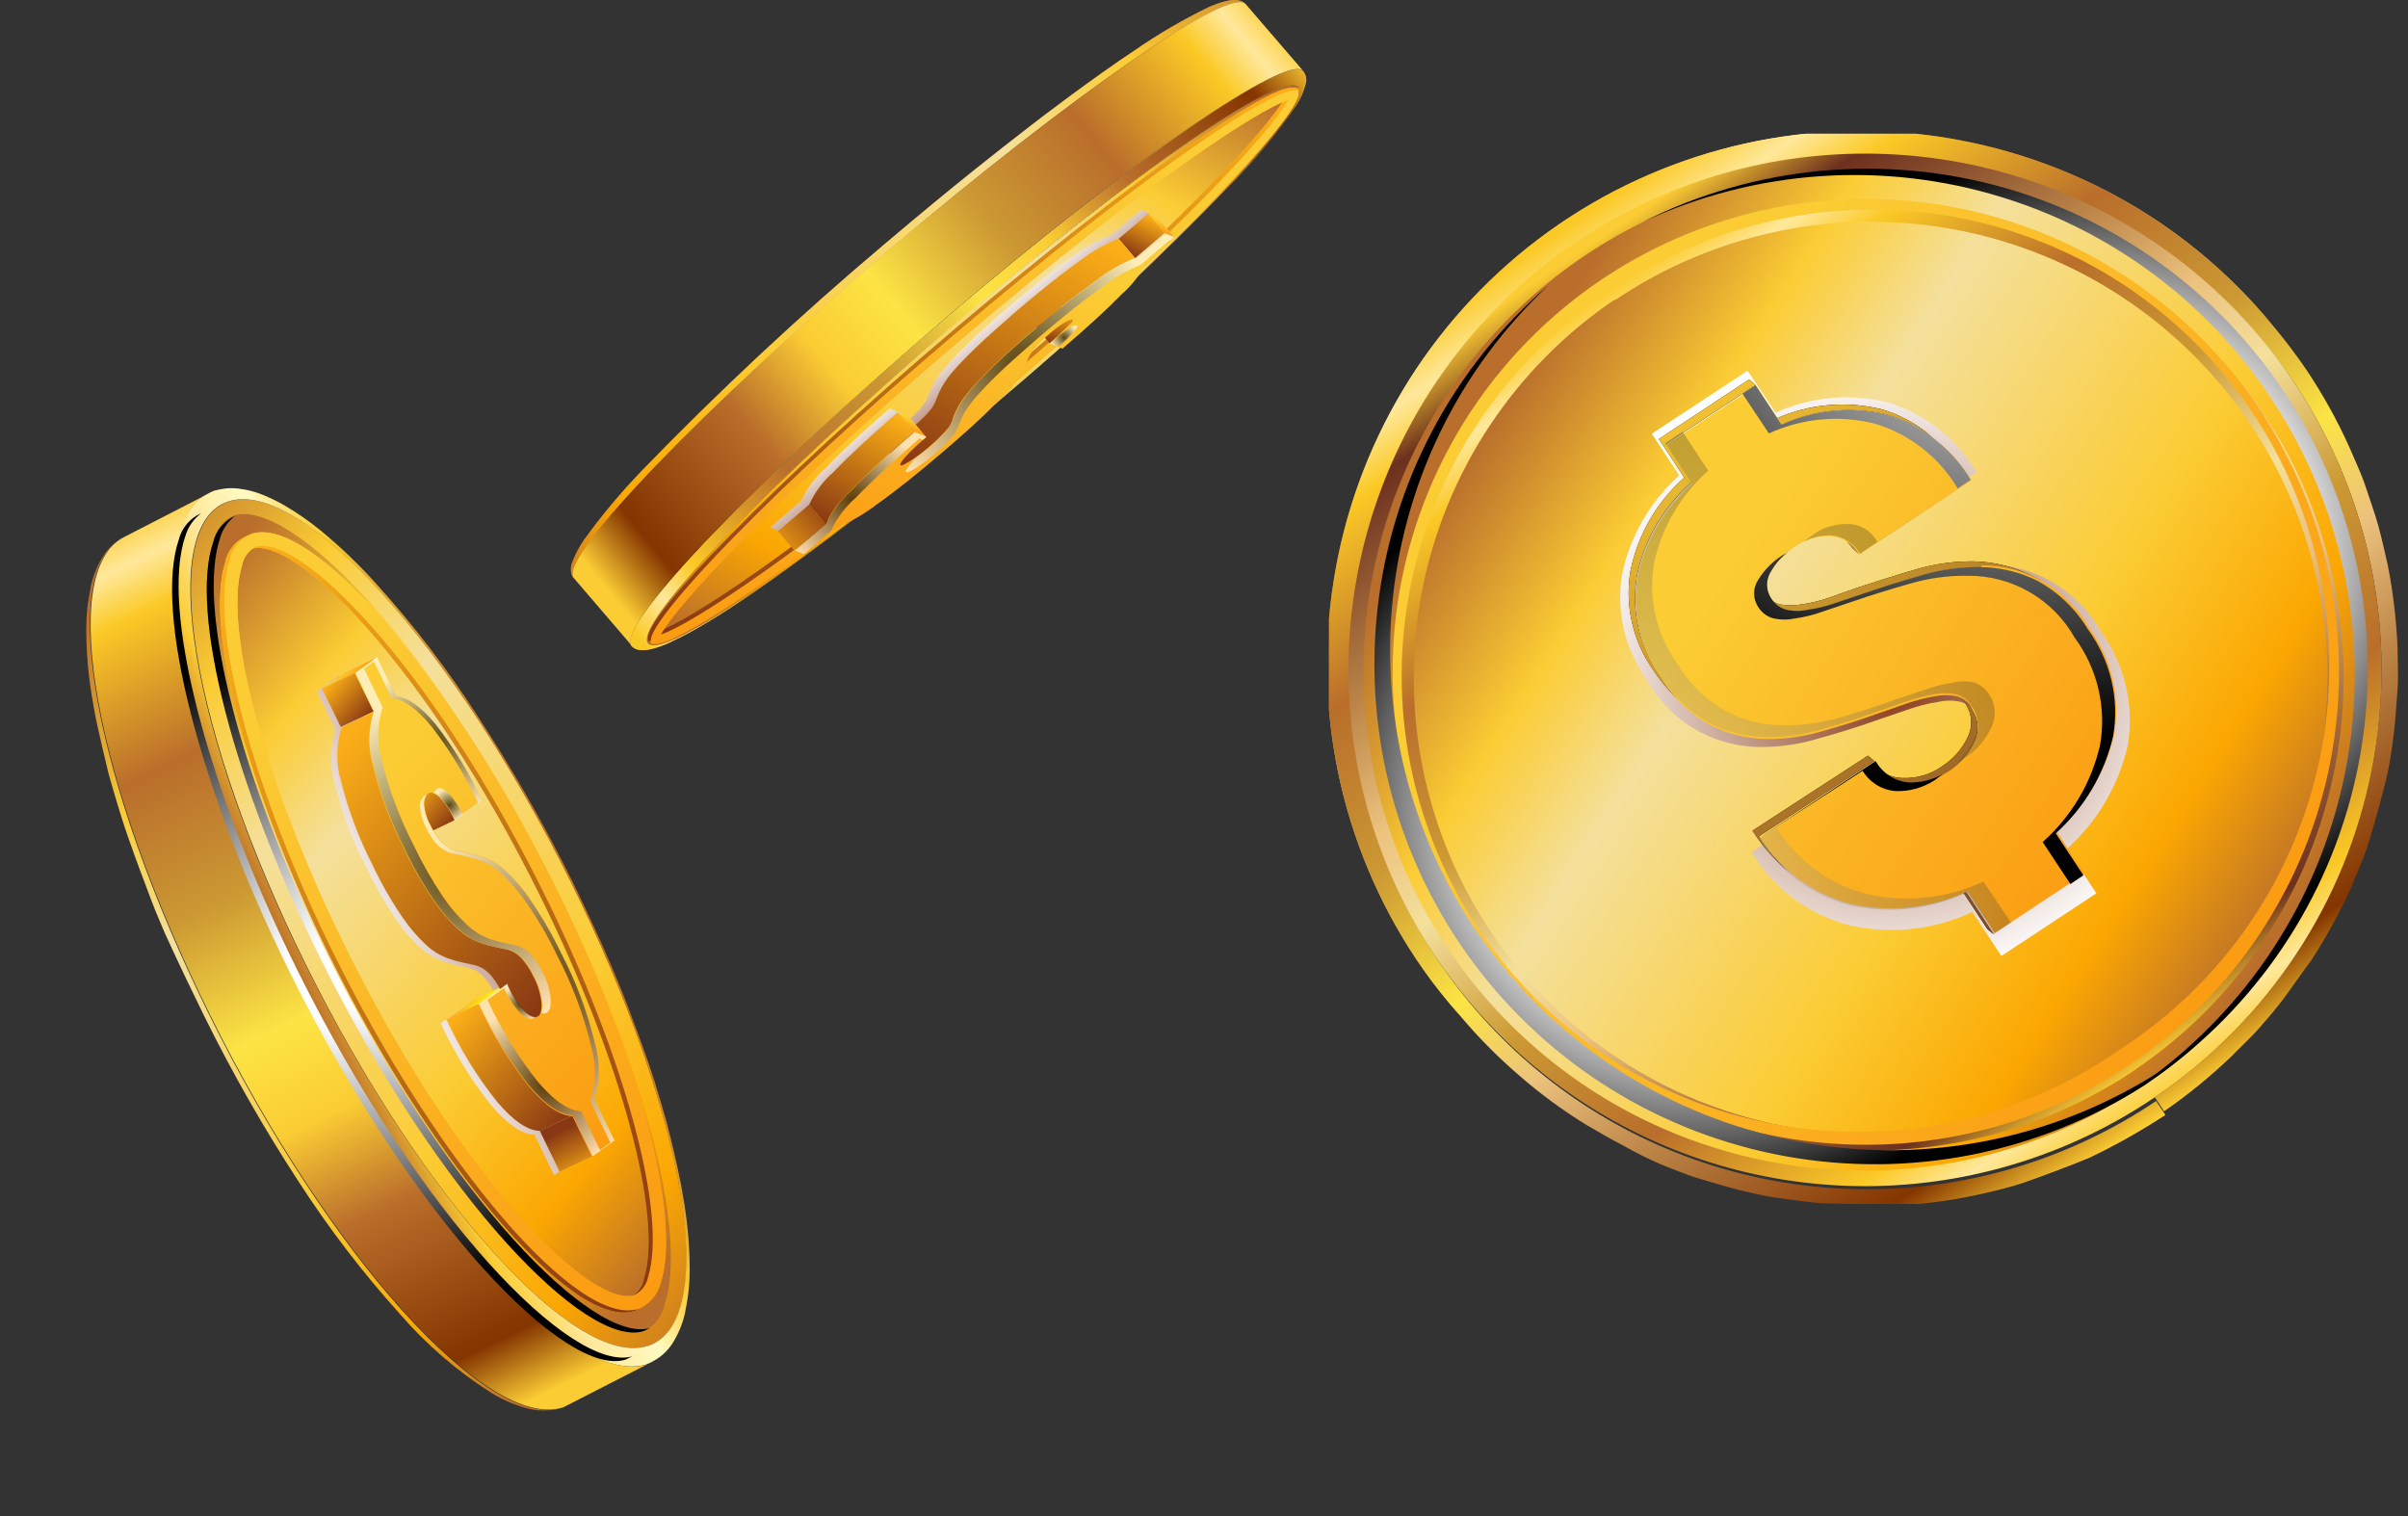 <svg width="54" height="34" viewBox="0 0 54 34" fill="none" xmlns="http://www.w3.org/2000/svg">
<rect x="0" y="0" width="54" height="34" fill="#333333" stroke="none"/>
<path style="mix-blend-mode:screen" d="M25.72 3.846C25.72 3.846 22.095 6.49 19.997 8.498C17.899 10.506 16.486 11.811 16.486 11.811C16.486 11.811 25.126 4.32 25.72 3.846Z" fill="url(#paint0_radial_13402_29670)"/>
<path d="M14.519 14.41C14.274 13.915 17.342 10.732 21.378 7.299C25.413 3.866 28.882 1.488 29.13 1.973C29.377 2.458 26.306 5.651 22.271 9.084C18.235 12.516 14.767 14.911 14.519 14.41Z" fill="url(#paint1_linear_13402_29670)"/>
<path d="M14.532 14.378V14.29C14.564 13.758 17.198 10.951 21.423 7.366C25.445 3.952 28.42 1.938 28.97 1.965H29.063L29.132 1.992C29.073 2.556 26.344 5.425 22.164 8.972C18.125 12.399 15.153 14.41 14.612 14.373L14.532 14.378ZM28.828 2.17C28.175 2.389 25.688 3.984 21.548 7.497C17.408 11.009 15.092 13.523 14.767 14.154C15.404 13.949 17.888 12.362 22.055 8.828C26.37 5.169 28.495 2.804 28.828 2.17Z" fill="url(#paint2_linear_13402_29670)"/>
<path d="M14.593 14.438V14.353C14.625 13.82 17.259 11.011 21.484 7.429C25.507 4.014 28.482 2.001 29.031 2.028H29.124V2.118C29.066 2.683 26.416 5.487 22.236 9.042C18.198 12.47 15.225 14.481 14.684 14.443L14.593 14.438ZM28.887 2.243C28.234 2.462 25.747 4.057 21.607 7.57C17.467 11.082 15.15 13.599 14.825 14.228C15.462 14.023 17.947 12.435 22.113 8.901C26.429 5.242 28.562 2.877 28.887 2.243Z" fill="url(#paint3_linear_13402_29670)"/>
<path d="M19.823 5.486C21.455 4.104 22.321 3.433 23.084 2.841C23.35 2.631 24.547 1.725 25.435 1.137C25.968 0.768 26.528 0.44 27.112 0.157C27.32 0.069 27.757 -0.109 27.935 0.093C27.581 -0.32 24.043 2.12 19.938 5.608C15.772 9.156 12.6 12.445 12.853 12.956L12.837 12.932C12.815 12.88 12.803 12.824 12.803 12.767C12.803 12.71 12.815 12.654 12.837 12.602C12.905 12.425 12.994 12.257 13.103 12.101C13.493 11.56 13.921 11.048 14.383 10.567C16.11 8.783 17.925 7.087 19.823 5.486Z" fill="url(#paint4_linear_13402_29670)"/>
<path d="M19.823 5.486C21.455 4.104 22.321 3.433 23.084 2.841C23.35 2.631 24.547 1.725 25.435 1.137C25.968 0.768 26.528 0.44 27.112 0.157C27.32 0.069 27.757 -0.109 27.935 0.093C27.581 -0.32 24.043 2.12 19.938 5.608C15.772 9.156 12.6 12.445 12.853 12.956L12.837 12.932C12.815 12.88 12.803 12.824 12.803 12.767C12.803 12.71 12.815 12.654 12.837 12.602C12.905 12.425 12.994 12.257 13.103 12.101C13.493 11.56 13.921 11.048 14.383 10.567C16.11 8.783 17.925 7.087 19.823 5.486Z" fill="url(#paint5_linear_13402_29670)"/>
<path style="mix-blend-mode:multiply" d="M24.03 5.766C23.641 6.041 23.169 6.415 22.615 6.889C22.231 7.22 21.928 7.492 21.706 7.707C21.526 7.875 21.355 8.053 21.194 8.24C21.1 8.344 21.018 8.459 20.949 8.581C20.903 8.668 20.866 8.743 20.839 8.81C20.813 8.876 20.805 8.895 20.789 8.937C20.767 8.984 20.741 9.028 20.711 9.071C20.665 9.132 20.614 9.191 20.559 9.246C20.493 9.313 20.41 9.39 20.309 9.475C20.17 9.599 20.022 9.712 19.866 9.814C19.749 9.885 19.674 9.917 19.642 9.907C19.61 9.896 19.642 9.838 19.736 9.728C19.887 9.566 20.048 9.414 20.218 9.273L19.952 9.161C19.336 9.694 18.861 10.128 18.52 10.493C18.287 10.696 18.1 10.947 17.971 11.228L17.273 11.827L17.489 11.915L18.195 11.308C18.517 11.177 18.821 11.003 19.096 10.791C19.503 10.507 20.015 10.101 20.631 9.574C21.023 9.238 21.33 8.961 21.556 8.743C21.783 8.525 21.956 8.341 22.09 8.194C22.186 8.087 22.27 7.969 22.34 7.843C22.386 7.755 22.425 7.675 22.457 7.603C22.489 7.531 22.492 7.518 22.508 7.478C22.53 7.43 22.557 7.385 22.588 7.342C22.631 7.284 22.679 7.229 22.729 7.177C22.805 7.099 22.886 7.025 22.969 6.956C23.079 6.857 23.198 6.768 23.324 6.69C23.407 6.642 23.462 6.62 23.489 6.631C23.516 6.642 23.489 6.692 23.414 6.783C23.286 6.923 23.148 7.054 23.001 7.174L23.268 7.281C23.841 6.791 24.286 6.383 24.601 6.053C24.823 5.863 25.005 5.629 25.134 5.366L25.8 4.796L25.595 4.711H25.574L24.926 5.265C24.605 5.389 24.304 5.558 24.03 5.766Z" fill="url(#paint6_linear_13402_29670)"/>
<path d="M22.273 9.096C20.642 10.479 19.776 11.15 19.013 11.741C18.747 11.951 17.547 12.854 16.662 13.445C16.268 13.712 16.036 13.855 15.614 14.101C15.399 14.226 15.111 14.367 14.985 14.425C14.777 14.513 14.34 14.692 14.162 14.487C14.156 14.481 14.151 14.473 14.148 14.465C14.218 14.55 14.386 14.524 14.519 14.409C14.767 14.905 18.238 12.524 22.271 9.083C26.304 5.642 29.378 2.468 29.13 1.972C28.882 1.477 25.411 3.858 21.378 7.299C17.345 10.739 14.274 13.914 14.519 14.409C14.386 14.524 14.218 14.55 14.148 14.465C13.882 13.954 17.065 10.665 21.231 7.118C25.336 3.626 28.876 1.189 29.228 1.602C29.259 1.642 29.279 1.688 29.288 1.737C29.297 1.786 29.294 1.837 29.279 1.884C29.236 2.053 29.166 2.213 29.071 2.359C28.666 2.948 28.212 3.502 27.714 4.015C25.992 5.804 24.176 7.5 22.273 9.096Z" fill="url(#paint7_linear_13402_29670)"/>
<path d="M22.273 9.096C20.642 10.479 19.776 11.15 19.013 11.741C18.747 11.951 17.547 12.854 16.662 13.445C16.268 13.712 16.036 13.855 15.614 14.101C15.399 14.226 15.111 14.367 14.985 14.425C14.777 14.513 14.34 14.692 14.162 14.487C14.156 14.481 14.151 14.473 14.148 14.465C14.218 14.55 14.386 14.524 14.519 14.409C14.767 14.905 18.238 12.524 22.271 9.083C26.304 5.642 29.378 2.468 29.13 1.972C28.882 1.477 25.411 3.858 21.378 7.299C17.345 10.739 14.274 13.914 14.519 14.409C14.386 14.524 14.218 14.55 14.148 14.465C13.882 13.954 17.065 10.665 21.231 7.118C25.336 3.626 28.876 1.189 29.228 1.602C29.259 1.642 29.279 1.688 29.288 1.737C29.297 1.786 29.294 1.837 29.279 1.884C29.236 2.053 29.166 2.213 29.071 2.359C28.666 2.948 28.212 3.502 27.714 4.015C25.992 5.804 24.176 7.5 22.273 9.096Z" fill="url(#paint8_linear_13402_29670)"/>
<path d="M27.935 0.092L29.228 1.594C28.876 1.182 25.336 3.618 21.231 7.11C17.065 10.657 13.893 13.946 14.148 14.457L12.853 12.947C12.6 12.436 15.772 9.147 19.938 5.6C24.044 2.127 27.581 -0.321 27.935 0.092Z" fill="url(#paint9_linear_13402_29670)"/>
<path d="M23.662 6.721L24.033 7.157C24.046 7.173 24.02 7.224 23.95 7.307C23.821 7.445 23.683 7.575 23.537 7.695L23.166 7.259C23.313 7.138 23.451 7.008 23.58 6.87C23.649 6.787 23.676 6.739 23.662 6.721Z" fill="url(#paint10_linear_13402_29670)"/>
<path d="M17.816 12.35L17.446 11.913L18.147 11.316L18.515 11.753L17.816 12.35Z" fill="url(#paint11_linear_13402_29670)"/>
<path d="M26.115 5.23L25.747 4.793L25.963 4.881L26.333 5.318L26.115 5.23Z" fill="url(#paint12_linear_13402_29670)"/>
<path d="M25.459 5.792L25.088 5.355L25.747 4.793L26.115 5.23L25.459 5.792Z" fill="url(#paint13_linear_13402_29670)"/>
<path d="M20.192 10.436L19.821 9.999C19.853 10.009 19.928 9.977 20.045 9.903C20.2 9.802 20.348 9.689 20.487 9.567C20.589 9.479 20.671 9.402 20.738 9.336C20.792 9.28 20.843 9.222 20.89 9.16C20.92 9.118 20.946 9.074 20.967 9.027C20.983 8.987 21.002 8.944 21.018 8.902C21.05 8.822 21.086 8.745 21.127 8.67C21.197 8.548 21.279 8.434 21.372 8.329C21.49 8.191 21.66 8.012 21.884 7.796C22.108 7.581 22.417 7.306 22.793 6.976C23.348 6.504 23.82 6.129 24.209 5.852C24.476 5.647 24.769 5.479 25.08 5.352L25.451 5.786C25.138 5.912 24.845 6.081 24.579 6.289C24.19 6.564 23.718 6.939 23.164 7.413C22.78 7.743 22.476 8.016 22.252 8.23C22.031 8.449 21.86 8.625 21.743 8.763C21.65 8.869 21.567 8.983 21.495 9.104C21.45 9.192 21.415 9.269 21.388 9.333C21.362 9.397 21.354 9.421 21.335 9.461C21.315 9.508 21.29 9.552 21.26 9.594C21.213 9.656 21.162 9.715 21.106 9.77C21.042 9.837 20.959 9.914 20.858 10.002C20.718 10.124 20.569 10.236 20.413 10.337C20.295 10.409 20.223 10.441 20.192 10.433V10.436Z" fill="url(#paint14_linear_13402_29670)"/>
<path d="M20.495 9.695L20.128 9.258L20.405 9.37L20.775 9.806L20.495 9.695Z" fill="url(#paint15_linear_13402_29670)"/>
<path d="M18.517 11.753L18.147 11.317C18.274 11.035 18.462 10.784 18.696 10.582C19.035 10.225 19.512 9.783 20.128 9.25L20.498 9.687C19.882 10.219 19.405 10.653 19.067 11.018C18.831 11.22 18.644 11.471 18.517 11.753Z" fill="url(#paint16_linear_13402_29670)"/>
<path d="M24.587 6.294C24.198 6.569 23.726 6.944 23.172 7.418C22.788 7.748 22.484 8.021 22.26 8.235C22.039 8.454 21.868 8.63 21.751 8.768C21.657 8.874 21.574 8.988 21.503 9.109C21.457 9.197 21.423 9.274 21.396 9.338C21.37 9.402 21.362 9.426 21.343 9.466C21.323 9.513 21.297 9.557 21.268 9.599C21.221 9.661 21.169 9.72 21.114 9.775C21.05 9.842 20.967 9.919 20.866 10.006C20.726 10.129 20.577 10.241 20.421 10.342C20.303 10.414 20.231 10.446 20.199 10.438C20.167 10.43 20.199 10.366 20.293 10.257C20.443 10.094 20.604 9.942 20.775 9.801L20.509 9.69C19.893 10.222 19.416 10.656 19.077 11.021C18.842 11.223 18.654 11.474 18.528 11.756L17.827 12.353L18.043 12.441L18.752 11.833C19.074 11.704 19.377 11.531 19.653 11.319C20.061 11.032 20.573 10.627 21.186 10.1C21.577 9.764 21.885 9.487 22.111 9.269C22.337 9.05 22.511 8.867 22.644 8.736C22.741 8.628 22.826 8.511 22.897 8.385C22.942 8.297 22.982 8.214 23.014 8.142C23.046 8.07 23.049 8.057 23.065 8.017C23.087 7.969 23.114 7.924 23.145 7.881C23.188 7.823 23.235 7.768 23.286 7.716C23.362 7.638 23.442 7.564 23.526 7.495C23.635 7.396 23.753 7.307 23.878 7.229C23.963 7.181 24.017 7.159 24.046 7.17C24.075 7.181 24.046 7.231 23.971 7.325C23.842 7.463 23.704 7.593 23.558 7.713L23.825 7.82C24.397 7.33 24.841 6.922 25.158 6.595C25.38 6.403 25.561 6.169 25.691 5.905L26.357 5.335L26.152 5.25H26.131L25.483 5.804C25.162 5.924 24.861 6.089 24.587 6.294Z" fill="url(#paint17_linear_13402_29670)"/>
<path style="mix-blend-mode:color-dodge" opacity="0.64" d="M24.07 7.453C24.15 7.362 24.174 7.309 24.148 7.299C24.121 7.288 24.062 7.299 23.98 7.36C23.855 7.438 23.737 7.527 23.628 7.626L23.542 7.701L23.737 7.778C23.855 7.678 23.967 7.569 24.07 7.453Z" fill="url(#paint18_radial_13402_29670)"/>
<path style="mix-blend-mode:color-dodge" opacity="0.64" d="M21.503 9.113C21.458 9.201 21.423 9.278 21.396 9.342C21.37 9.406 21.362 9.43 21.343 9.47C21.323 9.516 21.298 9.561 21.268 9.603C21.221 9.665 21.17 9.724 21.114 9.778C21.05 9.846 20.967 9.923 20.866 10.01C20.762 10.098 20.669 10.173 20.583 10.234C20.498 10.295 20.455 10.362 20.415 10.41C20.322 10.516 20.29 10.577 20.322 10.588C20.354 10.599 20.426 10.567 20.543 10.495C20.699 10.393 20.848 10.28 20.988 10.157C21.09 10.069 21.172 9.992 21.236 9.928C21.291 9.872 21.342 9.814 21.388 9.752C21.419 9.709 21.445 9.664 21.466 9.616C21.484 9.576 21.5 9.533 21.519 9.491C21.55 9.411 21.585 9.334 21.626 9.259C21.698 9.138 21.781 9.024 21.873 8.918C21.991 8.78 22.161 8.601 22.383 8.386C22.604 8.17 22.916 7.896 23.294 7.568C23.847 7.094 24.319 6.718 24.71 6.441C24.976 6.235 25.269 6.067 25.581 5.941L26.229 5.384H26.256L26.333 5.318L26.128 5.232H26.107L25.459 5.786C25.146 5.912 24.853 6.082 24.587 6.29C24.198 6.565 23.726 6.94 23.172 7.414C22.788 7.744 22.484 8.016 22.26 8.231C22.039 8.45 21.868 8.625 21.751 8.764C21.657 8.872 21.574 8.989 21.503 9.113Z" fill="url(#paint19_radial_13402_29670)"/>
<path style="mix-blend-mode:color-dodge" opacity="0.64" d="M18.637 11.899C18.768 11.618 18.956 11.368 19.189 11.164C19.528 10.81 20.005 10.365 20.618 9.833L20.698 9.862L20.775 9.795L20.509 9.684C19.893 10.216 19.416 10.65 19.077 11.015C18.842 11.217 18.654 11.468 18.528 11.75L17.827 12.347L18.029 12.429L18.637 11.899Z" fill="url(#paint20_radial_13402_29670)"/>
<path d="M4.6 22.828C5.227 24.094 5.928 25.321 6.7 26.504C7.374 27.548 8.13 28.537 8.961 29.46C9.558 30.151 10.252 30.75 11.022 31.239C11.26 31.385 11.516 31.498 11.784 31.575C11.912 31.611 12.043 31.63 12.175 31.632C12.272 31.63 12.369 31.623 12.465 31.611C12.502 31.593 12.561 31.586 12.601 31.575L12.618 31.567C10.928 32.112 7.376 28.174 4.698 22.769C2.093 17.521 1.261 12.824 2.76 12.054C2.581 12.148 2.429 12.288 2.32 12.459C2.191 12.664 2.097 12.888 2.042 13.124C2.012 13.279 1.974 13.486 1.957 13.644C1.941 13.802 1.933 13.992 1.934 14.142C1.937 14.616 1.976 15.089 2.051 15.557C2.082 15.737 2.119 15.976 2.158 16.155C2.235 16.514 2.346 16.991 2.433 17.344C2.433 17.344 2.66 18.167 2.863 18.747C3.014 19.183 3.231 19.768 3.394 20.192C3.481 20.423 3.611 20.729 3.703 20.942C4.042 21.686 4.391 22.402 4.6 22.828Z" fill="url(#paint21_linear_13402_29670)"/>
<path d="M14.544 30.185C12.908 30.713 9.474 26.901 6.877 21.669C4.28 16.439 3.504 11.771 5.135 11.246C6.765 10.721 10.202 14.533 12.799 19.763C15.396 24.994 16.175 29.657 14.544 30.185Z" fill="url(#paint22_linear_13402_29670)"/>
<path d="M14.508 29.819L14.438 29.854C13.173 30.259 9.888 26.937 7.196 21.516C5.237 17.565 4.243 13.711 4.782 12.14C4.807 12.028 4.854 11.922 4.92 11.829C4.987 11.735 5.072 11.656 5.17 11.596L5.24 11.562C6.508 11.155 9.793 14.479 12.483 19.902C14.444 23.849 15.438 27.703 14.899 29.274C14.874 29.386 14.826 29.493 14.759 29.586C14.692 29.68 14.607 29.759 14.508 29.819Z" fill="url(#paint23_linear_13402_29670)"/>
<path d="M12.832 19.755C13.039 20.183 13.386 20.899 13.702 21.64C13.797 21.867 13.927 22.172 14.011 22.39C14.175 22.823 14.393 23.404 14.542 23.835C14.742 24.416 14.968 25.23 14.968 25.236C15.059 25.591 15.172 26.067 15.243 26.425C15.282 26.604 15.319 26.844 15.35 27.024C15.424 27.492 15.464 27.965 15.467 28.439C15.468 28.606 15.46 28.773 15.442 28.94C15.428 29.097 15.39 29.304 15.359 29.457C15.305 29.693 15.211 29.919 15.082 30.124C14.973 30.296 14.82 30.436 14.639 30.53C14.595 30.555 14.548 30.578 14.501 30.598C14.605 30.547 14.619 30.358 14.532 30.184C16.169 29.655 15.392 24.989 12.79 19.761C10.188 14.532 6.761 10.716 5.125 11.244C3.49 11.771 4.263 16.439 6.867 21.667C9.471 26.894 12.899 30.71 14.534 30.183C14.619 30.358 14.605 30.541 14.503 30.596C12.812 31.139 9.261 27.203 6.582 21.796C3.978 16.55 3.145 11.851 4.644 11.081C4.695 11.052 4.748 11.026 4.802 11.004C4.893 10.98 4.985 10.963 5.077 10.952C5.194 10.943 5.312 10.948 5.427 10.969C5.557 10.988 5.684 11.02 5.807 11.064C6.007 11.139 6.201 11.23 6.386 11.338C6.678 11.509 6.956 11.703 7.217 11.919C7.661 12.287 8.076 12.687 8.459 13.117C9.292 14.04 10.048 15.028 10.721 16.073C11.497 17.258 12.202 18.487 12.832 19.755Z" fill="url(#paint24_linear_13402_29670)"/>
<path d="M2.775 12.048L4.654 11.082C3.154 11.852 3.997 16.547 6.592 21.797C9.275 27.202 12.822 31.14 14.513 30.598L12.633 31.561C10.943 32.106 7.39 28.168 4.712 22.763C2.107 17.515 1.275 12.818 2.775 12.048Z" fill="url(#paint25_linear_13402_29670)"/>
<path style="mix-blend-mode:screen" d="M7.355 21.435C5.394 17.485 4.399 13.632 4.938 12.06C4.992 11.866 5.109 11.695 5.27 11.573L5.25 11.583L5.18 11.617C5.082 11.675 4.997 11.751 4.929 11.842C4.862 11.933 4.813 12.037 4.785 12.147C4.241 13.708 5.226 17.567 7.195 21.512C9.887 26.934 13.171 30.256 14.437 29.85L14.507 29.816C14.531 29.806 14.555 29.795 14.578 29.782C13.3 30.148 10.031 26.828 7.355 21.435Z" fill="url(#paint26_radial_13402_29670)"/>
<path style="mix-blend-mode:screen" d="M6.665 21.751C4.626 17.641 3.595 13.643 4.157 12.022C4.216 11.818 4.34 11.639 4.511 11.512L4.494 11.52L4.419 11.557C4.317 11.617 4.229 11.696 4.159 11.79C4.088 11.884 4.037 11.992 4.009 12.105C3.451 13.737 4.481 17.738 6.514 21.836C9.307 27.46 12.707 30.915 14.032 30.49L14.105 30.454C14.129 30.443 14.153 30.431 14.178 30.419C12.825 30.792 9.444 27.346 6.665 21.751Z" fill="url(#paint27_radial_13402_29670)"/>
<path d="M14.306 29.361C14.279 29.377 14.252 29.391 14.223 29.401C12.869 29.828 9.747 26.192 7.402 21.462C5.555 17.736 4.588 14.1 5.048 12.621C5.073 12.487 5.131 12.361 5.218 12.256C5.304 12.15 5.415 12.068 5.542 12.017C6.896 11.59 10.019 15.229 12.363 19.956C14.211 23.684 15.177 27.318 14.716 28.797C14.691 28.914 14.64 29.025 14.57 29.122C14.499 29.219 14.409 29.3 14.306 29.361ZM5.601 12.33C5.532 12.374 5.473 12.431 5.427 12.499C5.381 12.566 5.35 12.643 5.334 12.723C4.898 14.133 5.853 17.664 7.667 21.322C10.271 26.574 13.182 29.389 14.127 29.091C14.208 29.052 14.279 28.995 14.334 28.923C14.389 28.851 14.425 28.767 14.44 28.679C14.877 27.268 13.92 23.738 12.108 20.082C9.504 14.828 6.593 12.012 5.648 12.31L5.601 12.33Z" fill="url(#paint28_linear_13402_29670)"/>
<path d="M14.4 29.314L14.317 29.354C12.966 29.78 9.841 26.145 7.496 21.415C5.649 17.689 4.682 14.053 5.143 12.574C5.168 12.439 5.228 12.313 5.316 12.208C5.404 12.102 5.518 12.021 5.646 11.971C7 11.544 10.125 15.182 12.466 19.91C14.315 23.638 15.284 27.271 14.823 28.75C14.795 28.868 14.743 28.979 14.67 29.076C14.597 29.173 14.505 29.254 14.4 29.314ZM5.697 12.282C5.628 12.326 5.568 12.383 5.522 12.451C5.476 12.519 5.444 12.595 5.429 12.676C4.992 14.086 5.949 17.616 7.762 21.275C10.365 26.527 13.276 29.342 14.221 29.044C14.302 29.005 14.373 28.947 14.428 28.876C14.482 28.804 14.519 28.72 14.535 28.631C14.969 27.222 14.014 23.691 12.2 20.036C9.595 14.782 6.685 11.966 5.74 12.264L5.697 12.282Z" fill="url(#paint29_linear_13402_29670)"/>
<path d="M14.306 29.361C14.279 29.377 14.252 29.391 14.223 29.401C12.869 29.828 9.747 26.192 7.402 21.462C5.555 17.736 4.588 14.1 5.048 12.621C5.073 12.487 5.131 12.361 5.218 12.256C5.304 12.15 5.415 12.068 5.542 12.017C6.896 11.59 10.019 15.229 12.363 19.956C14.211 23.684 15.177 27.318 14.716 28.797C14.691 28.914 14.64 29.025 14.57 29.122C14.499 29.219 14.409 29.3 14.306 29.361ZM5.601 12.33C5.532 12.374 5.473 12.431 5.427 12.499C5.381 12.566 5.35 12.643 5.334 12.723C4.898 14.133 5.853 17.664 7.667 21.322C10.271 26.574 13.182 29.389 14.127 29.091C14.208 29.052 14.279 28.995 14.334 28.923C14.389 28.851 14.425 28.767 14.44 28.679C14.877 27.268 13.92 23.738 12.108 20.082C9.504 14.828 6.593 12.012 5.648 12.31L5.601 12.33Z" fill="url(#paint30_linear_13402_29670)"/>
<path d="M14.4 29.314L14.317 29.354C12.966 29.78 9.841 26.145 7.496 21.415C5.649 17.689 4.682 14.053 5.143 12.574C5.168 12.439 5.228 12.313 5.316 12.208C5.404 12.102 5.518 12.021 5.646 11.971C7 11.544 10.125 15.182 12.466 19.91C14.315 23.638 15.284 27.271 14.823 28.75C14.795 28.868 14.743 28.979 14.67 29.076C14.597 29.173 14.505 29.254 14.4 29.314ZM5.697 12.282C5.628 12.326 5.568 12.383 5.522 12.451C5.476 12.519 5.444 12.595 5.429 12.676C4.992 14.086 5.949 17.616 7.762 21.275C10.365 26.527 13.276 29.342 14.221 29.044C14.302 29.005 14.373 28.947 14.428 28.876C14.482 28.804 14.519 28.72 14.535 28.631C14.969 27.222 14.014 23.691 12.2 20.036C9.595 14.782 6.685 11.966 5.74 12.264L5.697 12.282Z" fill="url(#paint31_linear_13402_29670)"/>
<path style="mix-blend-mode:multiply" d="M12.485 23.82C12.315 23.115 12.059 22.433 11.725 21.79C11.528 21.374 11.301 20.974 11.044 20.593C10.881 20.354 10.691 20.134 10.478 19.938C10.341 19.808 10.181 19.708 10.005 19.642C9.861 19.594 9.729 19.556 9.607 19.534L9.383 19.487C9.312 19.47 9.243 19.441 9.18 19.402C9.108 19.354 9.044 19.295 8.988 19.228C8.912 19.134 8.848 19.03 8.797 18.919C8.716 18.774 8.668 18.613 8.656 18.448C8.657 18.333 8.682 18.255 8.741 18.209C8.8 18.162 8.89 18.188 8.997 18.285C9.143 18.439 9.26 18.619 9.343 18.814L9.956 18.376C9.675 17.764 9.324 17.186 8.91 16.655C8.576 16.256 8.286 16.058 8.023 16.029L7.601 15.157L7.108 15.509L7.524 16.369C7.398 16.761 7.393 17.181 7.508 17.576C7.668 18.225 7.904 18.852 8.211 19.445C8.404 19.854 8.627 20.247 8.879 20.621C9.036 20.853 9.219 21.066 9.424 21.257C9.557 21.381 9.714 21.478 9.884 21.544C10.01 21.591 10.141 21.629 10.274 21.655C10.351 21.672 10.427 21.686 10.495 21.704C10.568 21.719 10.638 21.748 10.7 21.787C10.782 21.84 10.853 21.907 10.911 21.986C10.987 22.086 11.053 22.193 11.108 22.307C11.205 22.49 11.267 22.69 11.291 22.896C11.301 23.059 11.276 23.164 11.213 23.212C11.149 23.261 11.047 23.23 10.923 23.116C10.752 22.935 10.614 22.726 10.516 22.497L9.885 22.949C10.187 23.61 10.569 24.23 11.023 24.797C11.389 25.22 11.71 25.442 11.985 25.447L12.427 26.36L12.918 26.012L12.469 25.084C12.602 24.674 12.607 24.233 12.485 23.82Z" fill="url(#paint32_linear_13402_29670)"/>
<path d="M8.88 18.129L9.61 17.776C9.671 17.747 9.749 17.778 9.845 17.866C9.992 18.019 10.11 18.198 10.193 18.393L9.464 18.746C9.381 18.551 9.264 18.372 9.118 18.218C9.02 18.127 8.941 18.099 8.88 18.129Z" fill="url(#paint33_linear_13402_29670)"/>
<path d="M13.287 25.925L12.55 26.276L12.106 25.363L12.843 25.013L13.287 25.925Z" fill="url(#paint34_linear_13402_29670)"/>
<path d="M7.958 15.096L7.22 15.444L7.715 15.09L8.451 14.744L7.958 15.096Z" fill="url(#paint35_linear_13402_29670)"/>
<path d="M8.379 15.953L7.641 16.301L7.22 15.443L7.958 15.095L8.379 15.953Z" fill="url(#paint36_linear_13402_29670)"/>
<path d="M10.743 22.521L10.005 22.869L10.637 22.419L11.373 22.069L10.743 22.521Z" fill="url(#paint37_linear_13402_29670)"/>
<path d="M12.842 25.009L12.113 25.362C11.837 25.358 11.516 25.141 11.15 24.712C10.697 24.145 10.315 23.525 10.013 22.864L10.743 22.511C11.046 23.171 11.429 23.791 11.882 24.358C12.245 24.789 12.565 25.006 12.842 25.009Z" fill="url(#paint38_linear_13402_29670)"/>
<path d="M12.055 22.794L11.325 23.147L11.342 23.138C11.408 23.088 11.433 22.984 11.424 22.823C11.4 22.616 11.337 22.416 11.238 22.233C11.184 22.119 11.118 22.011 11.04 21.912C10.985 21.839 10.917 21.776 10.84 21.727C10.776 21.687 10.706 21.658 10.633 21.641L10.413 21.595C10.28 21.566 10.15 21.529 10.023 21.484C9.852 21.418 9.696 21.321 9.563 21.197C9.357 21.006 9.175 20.793 9.018 20.561C8.764 20.188 8.54 19.795 8.348 19.386C8.043 18.792 7.808 18.164 7.647 17.516C7.529 17.121 7.535 16.7 7.663 16.309L8.393 15.956C8.266 16.347 8.26 16.768 8.376 17.163C8.536 17.811 8.771 18.439 9.077 19.033C9.269 19.442 9.493 19.835 9.748 20.208C9.904 20.44 10.087 20.654 10.292 20.843C10.425 20.968 10.581 21.065 10.75 21.132C10.877 21.177 11.007 21.215 11.14 21.243L11.364 21.291C11.437 21.306 11.506 21.334 11.569 21.374C11.65 21.427 11.72 21.495 11.777 21.573C11.854 21.673 11.921 21.78 11.974 21.895C12.073 22.077 12.135 22.277 12.157 22.484C12.169 22.645 12.145 22.75 12.079 22.8L12.055 22.794Z" fill="url(#paint39_linear_13402_29670)"/>
<path d="M13.341 23.406C13.172 22.701 12.917 22.019 12.581 21.376C12.386 20.96 12.158 20.56 11.9 20.179C11.739 19.939 11.55 19.719 11.336 19.523C11.199 19.395 11.039 19.294 10.863 19.227C10.72 19.179 10.585 19.142 10.466 19.119L10.242 19.072C10.17 19.057 10.101 19.028 10.039 18.987C9.966 18.939 9.901 18.881 9.845 18.814C9.769 18.719 9.706 18.615 9.655 18.504C9.574 18.36 9.525 18.199 9.512 18.034C9.508 17.99 9.513 17.945 9.528 17.904C9.544 17.862 9.568 17.825 9.6 17.794C9.668 17.761 9.749 17.773 9.854 17.872C10 18.025 10.118 18.204 10.202 18.399L10.815 17.961C10.532 17.35 10.18 16.773 9.767 16.241C9.435 15.841 9.144 15.643 8.879 15.615L8.456 14.741L7.961 15.094L8.377 15.954C8.25 16.346 8.244 16.767 8.36 17.161C8.52 17.81 8.755 18.438 9.061 19.032C9.253 19.44 9.477 19.833 9.732 20.206C9.888 20.439 10.071 20.652 10.276 20.842C10.409 20.966 10.565 21.064 10.734 21.13C10.861 21.176 10.991 21.213 11.124 21.241L11.348 21.289C11.421 21.304 11.49 21.333 11.553 21.372C11.634 21.425 11.704 21.493 11.761 21.572C11.838 21.671 11.905 21.779 11.958 21.893C12.057 22.076 12.119 22.276 12.141 22.482C12.153 22.644 12.129 22.749 12.063 22.799C11.997 22.848 11.9 22.814 11.776 22.701C11.604 22.521 11.466 22.311 11.368 22.082L10.736 22.535C11.039 23.195 11.422 23.815 11.875 24.382C12.238 24.806 12.559 25.023 12.838 25.032L13.279 25.945L13.768 25.598L13.312 24.655C13.447 24.251 13.457 23.816 13.341 23.406Z" fill="url(#paint40_linear_13402_29670)"/>
<path style="mix-blend-mode:color-dodge" opacity="0.64" d="M8.783 15.659C9.044 15.677 9.339 15.885 9.671 16.285C10.085 16.817 10.435 17.394 10.717 18.006L10.192 18.38L10.201 18.397L10.814 17.959C10.531 17.348 10.179 16.771 9.766 16.239C9.434 15.839 9.143 15.641 8.878 15.613L8.456 14.741L8.368 14.802L8.783 15.659Z" fill="url(#paint41_radial_13402_29670)"/>
<path style="mix-blend-mode:color-dodge" opacity="0.64" d="M11.973 22.829L12.004 22.813C11.92 22.8 11.842 22.759 11.785 22.695C11.613 22.515 11.475 22.305 11.378 22.076L11.291 22.139C11.387 22.362 11.522 22.565 11.688 22.742C11.812 22.844 11.908 22.875 11.973 22.829Z" fill="url(#paint42_radial_13402_29670)"/>
<path style="mix-blend-mode:color-dodge" opacity="0.64" d="M13.032 24.919C12.757 24.915 12.438 24.697 12.07 24.27C11.616 23.703 11.234 23.082 10.933 22.422L11.39 22.096L11.373 22.062L10.741 22.515C11.044 23.174 11.427 23.795 11.88 24.362C12.243 24.786 12.564 25.002 12.842 25.011L13.284 25.925L13.459 25.801L13.032 24.919Z" fill="url(#paint43_radial_13402_29670)"/>
<path style="mix-blend-mode:color-dodge" opacity="0.64" d="M9.79 17.698C9.763 17.721 9.742 17.751 9.73 17.784C9.777 17.803 9.819 17.831 9.854 17.868C10.001 18.021 10.119 18.2 10.202 18.395L10.376 18.269C10.295 18.087 10.184 17.919 10.046 17.775C9.939 17.683 9.852 17.653 9.79 17.698Z" fill="url(#paint44_radial_13402_29670)"/>
<path style="mix-blend-mode:color-dodge" opacity="0.64" d="M10.292 20.844C10.425 20.968 10.58 21.066 10.75 21.132C10.877 21.178 11.007 21.215 11.139 21.244L11.364 21.291C11.437 21.306 11.506 21.335 11.569 21.375C11.65 21.428 11.72 21.495 11.777 21.574C11.854 21.673 11.921 21.781 11.974 21.895C12.073 22.078 12.135 22.278 12.157 22.484C12.167 22.562 12.16 22.641 12.137 22.716C12.158 22.726 12.181 22.731 12.205 22.73C12.229 22.728 12.251 22.721 12.271 22.708C12.335 22.659 12.359 22.554 12.349 22.391C12.326 22.185 12.264 21.985 12.166 21.802C12.111 21.689 12.045 21.581 11.969 21.481C11.912 21.402 11.84 21.335 11.759 21.283C11.696 21.243 11.626 21.215 11.553 21.199C11.485 21.181 11.409 21.167 11.332 21.151C11.199 21.124 11.069 21.087 10.942 21.04C10.772 20.974 10.617 20.876 10.484 20.751C10.278 20.562 10.094 20.349 9.937 20.116C9.685 19.742 9.462 19.349 9.269 18.941C8.963 18.347 8.727 17.72 8.566 17.072C8.451 16.677 8.456 16.256 8.582 15.865L8.163 14.997L8.481 14.768L8.466 14.737L7.971 15.09L8.387 15.95C8.259 16.342 8.254 16.763 8.37 17.157C8.53 17.806 8.765 18.434 9.071 19.028C9.263 19.436 9.487 19.829 9.742 20.202C9.899 20.437 10.084 20.653 10.292 20.844Z" fill="url(#paint45_radial_13402_29670)"/>
<path style="mix-blend-mode:color-dodge" opacity="0.64" d="M11.895 20.188C11.734 19.947 11.544 19.727 11.331 19.531C11.194 19.403 11.034 19.302 10.858 19.235C10.715 19.188 10.58 19.151 10.461 19.128L10.237 19.08C10.165 19.065 10.096 19.036 10.034 18.995C9.961 18.948 9.896 18.89 9.839 18.823C9.764 18.727 9.701 18.623 9.65 18.512C9.569 18.368 9.52 18.208 9.507 18.042C9.503 17.966 9.525 17.89 9.571 17.828C9.546 17.83 9.523 17.842 9.506 17.86C9.474 17.891 9.45 17.928 9.434 17.97C9.419 18.012 9.414 18.056 9.418 18.1C9.431 18.266 9.479 18.426 9.559 18.572C9.611 18.681 9.675 18.785 9.751 18.881C9.806 18.948 9.871 19.007 9.945 19.053C10.007 19.094 10.076 19.123 10.148 19.138L10.372 19.186C10.495 19.216 10.627 19.254 10.769 19.293C10.945 19.36 11.105 19.461 11.242 19.589C11.455 19.786 11.644 20.006 11.806 20.245C12.066 20.62 12.295 21.014 12.493 21.424C12.829 22.067 13.085 22.749 13.254 23.454C13.373 23.861 13.367 24.294 13.237 24.698L13.686 25.626L13.285 25.913L13.292 25.927L13.781 25.58L13.329 24.647C13.457 24.243 13.462 23.811 13.344 23.405C13.175 22.699 12.919 22.017 12.583 21.374C12.385 20.961 12.155 20.564 11.895 20.188Z" fill="url(#paint46_radial_13402_29670)"/>
<g clip-path="url(#clip0_13402_29670)">
<path d="M50.909 7.231L50.961 7.29C48.996 4.906 46.183 3.375 43.113 3.016C40.043 2.658 36.953 3.501 34.491 5.368C32.029 7.236 30.385 9.983 29.905 13.035C29.424 16.086 30.143 19.205 31.912 21.738C32.165 22.099 32.44 22.443 32.735 22.77L32.675 22.71C32.395 22.378 32.133 22.031 31.89 21.671C30.205 19.138 29.549 16.059 30.055 13.06C30.562 10.061 32.192 7.367 34.616 5.527C37.039 3.688 40.073 2.84 43.1 3.156C46.126 3.472 48.919 4.929 50.909 7.231Z" fill="url(#paint47_linear_13402_29670)"/>
<path d="M51.746 8.329C51.503 7.969 51.241 7.623 50.961 7.29C48.996 4.906 46.183 3.375 43.113 3.016C40.043 2.658 36.953 3.501 34.491 5.368C32.029 7.236 30.385 9.983 29.905 13.035C29.424 16.086 30.143 19.205 31.912 21.738C32.165 22.099 32.44 22.443 32.735 22.77C33.146 23.259 33.596 23.714 34.081 24.13C34.548 24.537 35.049 24.904 35.577 25.229C35.824 25.371 36.138 25.558 36.392 25.685C36.661 25.839 36.938 25.979 37.222 26.103C37.477 26.201 37.821 26.35 38.082 26.425C38.344 26.499 38.696 26.612 38.965 26.679C39.234 26.746 39.593 26.828 39.87 26.866C40.147 26.903 40.506 26.955 40.775 26.978C41.044 27 41.425 26.978 41.695 27.03C41.964 27.082 42.345 27.03 42.622 27.03C43.242 26.995 43.857 26.908 44.462 26.768C44.731 26.709 45.098 26.619 45.367 26.529C45.816 26.372 46.414 26.148 46.863 25.961C47.449 25.681 48.017 25.361 48.56 25.005C48.56 25.005 48.471 24.863 48.351 24.691C46.454 25.969 44.221 26.658 41.933 26.67C39.645 26.682 37.405 26.017 35.495 24.758C33.585 23.5 32.09 21.704 31.2 19.598C30.31 17.491 30.064 15.168 30.493 12.922C30.921 10.677 32.006 8.608 33.61 6.977C35.214 5.346 37.265 4.227 39.505 3.759C41.744 3.292 44.072 3.498 46.195 4.351C48.318 5.204 50.14 6.667 51.432 8.554C53.144 11.097 53.778 14.214 53.195 17.223C52.612 20.232 50.859 22.888 48.321 24.608C48.441 24.78 48.531 24.922 48.531 24.922C49.06 24.556 49.56 24.149 50.026 23.704C50.221 23.502 50.505 23.241 50.692 23.024C50.879 22.807 51.126 22.523 51.298 22.276C51.47 22.03 51.679 21.746 51.836 21.529C52.17 21.01 52.468 20.468 52.726 19.907C52.823 19.645 52.98 19.309 53.07 19.048C53.235 18.524 53.437 17.814 53.556 17.276C53.609 17.007 53.661 16.641 53.691 16.372C53.721 16.103 53.743 15.729 53.766 15.452C53.788 15.176 53.766 14.81 53.766 14.533C53.74 13.913 53.668 13.296 53.549 12.687C53.489 12.418 53.407 12.052 53.332 11.783C53.257 11.514 53.13 11.155 53.04 10.886C52.95 10.617 52.786 10.265 52.674 10.004C52.41 9.422 52.1 8.862 51.746 8.329Z" fill="url(#paint48_linear_13402_29670)"/>
<path d="M48.321 24.609C46.423 25.894 44.186 26.587 41.894 26.601C39.601 26.614 37.356 25.948 35.443 24.686C33.53 23.424 32.034 21.623 31.145 19.511C30.257 17.399 30.015 15.071 30.451 12.822C30.887 10.572 31.981 8.503 33.594 6.875C35.207 5.248 37.268 4.135 39.514 3.678C41.76 3.221 44.092 3.44 46.214 4.308C48.335 5.176 50.151 6.654 51.432 8.554C53.144 11.097 53.778 14.215 53.195 17.224C52.612 20.233 50.859 22.889 48.321 24.609Z" fill="url(#paint49_linear_13402_29670)"/>
<path d="M48.104 24.31C46.268 25.558 44.102 26.233 41.882 26.251C39.661 26.268 37.485 25.626 35.63 24.407C33.775 23.187 32.323 21.445 31.46 19.4C30.596 17.355 30.359 15.101 30.779 12.921C31.198 10.742 32.255 8.736 33.816 7.158C35.378 5.58 37.372 4.5 39.548 4.055C41.724 3.611 43.983 3.822 46.038 4.661C48.094 5.501 49.854 6.931 51.096 8.771C52.755 11.23 53.372 14.245 52.811 17.158C52.251 20.07 50.558 22.642 48.104 24.31Z" fill="url(#paint50_linear_13402_29670)"/>
<path d="M47.887 23.988C46.148 25.161 44.099 25.792 42.001 25.802C39.902 25.811 37.848 25.199 36.097 24.042C34.347 22.885 32.979 21.235 32.167 19.302C31.354 17.368 31.134 15.237 31.533 13.178C31.932 11.119 32.934 9.225 34.41 7.734C35.886 6.244 37.772 5.224 39.828 4.804C41.884 4.385 44.019 4.584 45.962 5.376C47.905 6.168 49.569 7.519 50.744 9.256C52.317 11.59 52.898 14.452 52.361 17.214C51.824 19.976 50.212 22.413 47.88 23.988H47.887ZM36.205 6.722C33.955 8.245 32.402 10.598 31.888 13.265C31.374 15.932 31.941 18.693 33.464 20.942C34.987 23.191 37.342 24.743 40.011 25.257C42.679 25.771 45.443 25.204 47.693 23.682C48.807 22.929 49.761 21.964 50.502 20.843C51.242 19.721 51.755 18.465 52.01 17.145C52.265 15.826 52.257 14.469 51.987 13.153C51.718 11.836 51.191 10.586 50.438 9.473C49.684 8.36 48.719 7.406 47.597 6.666C46.475 5.926 45.218 5.413 43.897 5.159C42.577 4.904 41.22 4.912 39.902 5.181C38.585 5.451 37.334 5.977 36.22 6.73L36.205 6.722Z" fill="url(#paint51_linear_13402_29670)"/>
<path d="M47.775 23.862C46.035 25.034 43.987 25.664 41.889 25.673C39.791 25.682 37.737 25.069 35.987 23.912C34.237 22.755 32.87 21.106 32.058 19.172C31.246 17.239 31.025 15.108 31.424 13.05C31.823 10.991 32.824 9.097 34.3 7.607C35.776 6.116 37.66 5.097 39.716 4.676C41.771 4.256 43.905 4.454 45.848 5.245C47.791 6.037 49.456 7.386 50.632 9.122C51.413 10.277 51.959 11.575 52.238 12.941C52.517 14.307 52.524 15.715 52.259 17.083C51.994 18.452 51.461 19.755 50.692 20.918C49.922 22.081 48.931 23.081 47.775 23.862ZM36.1 6.566C34.959 7.306 33.976 8.266 33.209 9.39C32.443 10.514 31.909 11.78 31.638 13.113C31.367 14.446 31.364 15.819 31.63 17.153C31.897 18.487 32.426 19.755 33.188 20.881C33.951 22.008 34.93 22.972 36.069 23.716C37.208 24.46 38.485 24.97 39.823 25.216C41.162 25.461 42.536 25.437 43.866 25.146C45.195 24.854 46.453 24.301 47.566 23.518C48.708 22.778 49.691 21.817 50.457 20.693C51.223 19.569 51.757 18.304 52.029 16.971C52.3 15.638 52.302 14.264 52.036 12.931C51.77 11.597 51.24 10.329 50.478 9.202C49.715 8.076 48.736 7.112 47.597 6.368C46.458 5.623 45.181 5.114 43.843 4.868C42.504 4.623 41.13 4.646 39.801 4.938C38.471 5.229 37.213 5.783 36.1 6.566Z" fill="url(#paint52_linear_13402_29670)"/>
<path style="mix-blend-mode:screen" d="M48.396 24.054C46.036 25.549 43.202 26.109 40.45 25.626C37.698 25.143 35.226 23.651 33.517 21.442C31.808 19.232 30.985 16.465 31.21 13.682C31.434 10.899 32.69 8.299 34.732 6.393C32.576 8.242 31.203 10.84 30.89 13.662C30.577 16.484 31.347 19.32 33.044 21.596C34.741 23.873 37.24 25.422 40.035 25.929C42.83 26.437 45.714 25.866 48.104 24.331C48.498 24.063 48.875 23.771 49.233 23.456C48.964 23.651 48.688 23.86 48.396 24.054Z" fill="url(#paint53_radial_13402_29670)"/>
<path style="mix-blend-mode:multiply" d="M44.582 12.65C44.111 12.639 43.642 12.702 43.191 12.836C42.727 12.971 42.285 13.105 41.867 13.248L41.119 13.502C40.91 13.576 40.695 13.632 40.476 13.666C40.305 13.697 40.13 13.697 39.96 13.666C39.806 13.626 39.674 13.526 39.593 13.389C39.529 13.294 39.495 13.183 39.495 13.068C39.495 12.954 39.529 12.842 39.593 12.747C39.734 12.511 39.929 12.311 40.161 12.164C40.396 11.999 40.675 11.908 40.962 11.902C41.105 11.911 41.245 11.956 41.366 12.033C41.488 12.11 41.588 12.217 41.657 12.343L44.32 10.587C43.878 9.844 43.178 9.29 42.353 9.032C41.507 8.813 40.612 8.892 39.818 9.256L39.189 8.314L37.043 9.727L37.656 10.661C36.998 11.252 36.547 12.038 36.37 12.904C36.243 13.733 36.447 14.578 36.938 15.258C37.186 15.702 37.545 16.073 37.981 16.336C38.416 16.598 38.913 16.742 39.421 16.753C39.877 16.759 40.331 16.696 40.767 16.566C41.224 16.439 41.657 16.305 42.054 16.163L42.802 15.908C43.013 15.833 43.23 15.777 43.452 15.744C43.627 15.702 43.809 15.702 43.983 15.744C44.139 15.788 44.273 15.889 44.357 16.028C44.44 16.143 44.488 16.28 44.496 16.421C44.504 16.563 44.471 16.704 44.402 16.828C44.269 17.117 44.056 17.363 43.789 17.538C43.512 17.728 43.181 17.822 42.846 17.807C42.679 17.796 42.517 17.744 42.375 17.655C42.233 17.566 42.115 17.444 42.031 17.299L39.279 19.107C39.762 19.914 40.54 20.501 41.448 20.744C42.382 20.962 43.362 20.859 44.23 20.453L44.881 21.439L47.012 20.034L46.354 19.033C47.037 18.42 47.512 17.61 47.715 16.716C47.789 16.27 47.774 15.813 47.67 15.373C47.566 14.933 47.376 14.518 47.109 14.152C46.854 13.7 46.483 13.324 46.035 13.062C45.588 12.799 45.078 12.66 44.559 12.657L44.582 12.65Z" fill="url(#paint54_radial_13402_29670)"/>
<path style="mix-blend-mode:color-dodge" d="M48.142 24.235C50.409 22.603 51.986 20.184 52.563 17.451C53.14 14.719 52.676 11.87 51.261 9.461C49.847 7.053 47.584 5.258 44.915 4.43C42.247 3.601 39.365 3.798 36.833 4.981C39.349 3.715 42.25 3.441 44.958 4.214C47.667 4.987 49.986 6.75 51.453 9.153C52.921 11.555 53.431 14.422 52.881 17.183C52.331 19.944 50.762 22.397 48.486 24.055C48.09 24.33 47.678 24.58 47.252 24.803C47.551 24.608 47.85 24.429 48.142 24.235Z" fill="url(#paint55_radial_13402_29670)"/>
<path d="M44.567 20.835L44.709 20.954L44.103 20.027L43.953 19.9L44.567 20.835Z" fill="url(#paint56_linear_13402_29670)"/>
<path d="M43.953 15.639C44.004 15.681 44.047 15.732 44.081 15.788C44.153 15.898 44.196 16.025 44.203 16.156C44.211 16.287 44.184 16.418 44.125 16.536C43.997 16.805 43.794 17.033 43.542 17.193C43.284 17.373 42.974 17.462 42.66 17.448C42.459 17.444 42.265 17.37 42.114 17.238L42.263 17.358C42.412 17.49 42.602 17.567 42.802 17.575C43.115 17.584 43.424 17.495 43.684 17.32C43.937 17.158 44.139 16.927 44.267 16.655C44.327 16.538 44.353 16.407 44.346 16.275C44.338 16.144 44.295 16.017 44.223 15.908C44.188 15.854 44.145 15.806 44.096 15.766L43.953 15.639Z" fill="url(#paint57_linear_13402_29670)"/>
<path d="M42.031 17.067L41.889 16.947L39.301 18.629C39.507 18.953 39.759 19.245 40.049 19.496L40.191 19.623C39.904 19.369 39.653 19.077 39.444 18.756L42.031 17.067Z" fill="url(#paint58_linear_13402_29670)"/>
<path d="M46.018 13.218C45.876 13.092 45.717 12.987 45.546 12.904C45.151 12.707 44.717 12.6 44.275 12.59C43.832 12.584 43.391 12.644 42.966 12.77C42.525 12.897 42.114 13.031 41.717 13.158L41.014 13.405C40.815 13.475 40.61 13.525 40.401 13.555C40.24 13.581 40.076 13.581 39.915 13.555C39.834 13.533 39.759 13.492 39.698 13.435L39.84 13.562C39.907 13.614 39.983 13.652 40.064 13.674C40.222 13.709 40.385 13.709 40.543 13.674C40.752 13.645 40.957 13.595 41.156 13.525L41.867 13.285C42.256 13.151 42.667 13.024 43.108 12.897C43.535 12.771 43.979 12.711 44.425 12.717C44.864 12.724 45.295 12.829 45.688 13.024C45.858 13.109 46.016 13.214 46.16 13.338L46.018 13.218Z" fill="url(#paint59_linear_13402_29670)"/>
<path d="M41.538 12.291L41.68 12.418C41.627 12.333 41.561 12.258 41.485 12.194L41.343 12.066C41.417 12.133 41.483 12.208 41.538 12.291Z" fill="url(#paint60_linear_13402_29670)"/>
<path d="M39.952 9.525C40.702 9.182 41.546 9.105 42.345 9.308C42.754 9.423 43.132 9.627 43.452 9.906L43.31 9.786C42.988 9.509 42.611 9.303 42.203 9.181C41.404 8.982 40.56 9.058 39.81 9.398L39.952 9.525Z" fill="url(#paint61_linear_13402_29670)"/>
<path d="M37.88 15.917C37.632 15.699 37.416 15.447 37.237 15.169C37.005 14.849 36.838 14.486 36.747 14.101C36.656 13.716 36.642 13.317 36.706 12.927C36.87 12.116 37.296 11.38 37.918 10.834L37.776 10.707C37.155 11.254 36.73 11.989 36.564 12.8C36.499 13.19 36.511 13.588 36.601 13.973C36.691 14.358 36.856 14.722 37.088 15.042C37.272 15.318 37.491 15.569 37.738 15.79L37.88 15.917Z" fill="url(#paint62_linear_13402_29670)"/>
<path d="M37.349 9.965L39.369 8.635L39.227 8.508L37.2 9.846L37.776 10.72L37.925 10.84L37.349 9.965Z" fill="url(#paint63_linear_13402_29670)"/>
<path d="M44.567 20.835L44.709 20.954L44.103 20.027L43.953 19.9L44.567 20.835Z" fill="url(#paint64_linear_13402_29670)"/>
<path d="M43.953 15.639C44.004 15.681 44.047 15.732 44.081 15.788C44.153 15.898 44.196 16.025 44.203 16.156C44.211 16.287 44.184 16.418 44.125 16.536C43.997 16.805 43.794 17.033 43.542 17.193C43.284 17.373 42.974 17.462 42.66 17.448C42.459 17.444 42.265 17.37 42.114 17.238L42.263 17.358C42.412 17.49 42.602 17.567 42.802 17.575C43.115 17.584 43.424 17.495 43.684 17.32C43.937 17.158 44.139 16.927 44.267 16.655C44.327 16.538 44.353 16.407 44.346 16.275C44.338 16.144 44.295 16.017 44.223 15.908C44.188 15.854 44.145 15.806 44.096 15.766L43.953 15.639Z" fill="url(#paint65_linear_13402_29670)"/>
<path d="M42.031 17.067L41.889 16.947L39.301 18.629C39.507 18.953 39.759 19.245 40.049 19.496L40.191 19.623C39.904 19.369 39.653 19.077 39.444 18.756L42.031 17.067Z" fill="url(#paint66_linear_13402_29670)"/>
<path d="M46.018 13.218C45.876 13.092 45.717 12.987 45.546 12.904C45.151 12.707 44.717 12.6 44.275 12.59C43.832 12.584 43.391 12.644 42.966 12.77C42.525 12.897 42.114 13.031 41.717 13.158L41.014 13.405C40.815 13.475 40.61 13.525 40.401 13.555C40.24 13.581 40.076 13.581 39.915 13.555C39.834 13.533 39.759 13.492 39.698 13.435L39.84 13.562C39.907 13.614 39.983 13.652 40.064 13.674C40.222 13.709 40.385 13.709 40.543 13.674C40.752 13.645 40.957 13.595 41.156 13.525L41.867 13.285C42.256 13.151 42.667 13.024 43.108 12.897C43.535 12.771 43.979 12.711 44.425 12.717C44.864 12.724 45.295 12.829 45.688 13.024C45.858 13.109 46.016 13.214 46.16 13.338L46.018 13.218Z" fill="url(#paint67_linear_13402_29670)"/>
<path d="M41.538 12.291L41.68 12.418C41.627 12.333 41.561 12.258 41.485 12.194L41.343 12.066C41.417 12.133 41.483 12.208 41.538 12.291Z" fill="url(#paint68_linear_13402_29670)"/>
<path d="M39.952 9.525C40.702 9.182 41.546 9.105 42.345 9.308C42.754 9.423 43.132 9.627 43.452 9.906L43.31 9.786C42.988 9.509 42.611 9.303 42.203 9.181C41.404 8.982 40.56 9.058 39.81 9.398L39.952 9.525Z" fill="url(#paint69_linear_13402_29670)"/>
<path d="M37.88 15.917C37.632 15.699 37.416 15.447 37.237 15.169C37.005 14.849 36.838 14.486 36.747 14.101C36.656 13.716 36.642 13.317 36.706 12.927C36.87 12.116 37.296 11.38 37.918 10.834L37.776 10.707C37.155 11.254 36.73 11.989 36.564 12.8C36.499 13.19 36.511 13.588 36.601 13.973C36.691 14.358 36.856 14.722 37.088 15.042C37.272 15.318 37.491 15.569 37.738 15.79L37.88 15.917Z" fill="url(#paint70_linear_13402_29670)"/>
<path d="M37.349 9.965L39.369 8.635L39.227 8.508L37.2 9.846L37.776 10.72L37.925 10.84L37.349 9.965Z" fill="url(#paint71_linear_13402_29670)"/>
<path d="M44.425 12.716C43.979 12.71 43.535 12.77 43.108 12.896C42.667 13.023 42.256 13.15 41.867 13.284L41.156 13.524C40.957 13.594 40.752 13.644 40.543 13.673C40.385 13.707 40.222 13.707 40.064 13.673C39.921 13.636 39.798 13.545 39.72 13.419C39.66 13.328 39.627 13.222 39.627 13.113C39.627 13.004 39.66 12.897 39.72 12.806C39.853 12.586 40.035 12.399 40.251 12.261C40.484 12.1 40.761 12.016 41.044 12.021C41.178 12.031 41.307 12.073 41.421 12.145C41.535 12.217 41.629 12.316 41.695 12.432L44.208 10.773C43.792 10.078 43.134 9.562 42.36 9.323C41.561 9.12 40.717 9.197 39.967 9.54L39.384 8.65L37.357 9.981L37.933 10.863C37.311 11.409 36.885 12.144 36.721 12.956C36.657 13.346 36.671 13.745 36.762 14.13C36.853 14.515 37.02 14.878 37.252 15.198C37.519 15.646 37.901 16.015 38.359 16.267C38.74 16.458 39.159 16.563 39.586 16.573C40.016 16.581 40.445 16.523 40.857 16.401C41.283 16.282 41.687 16.155 42.061 16.02L42.772 15.773C42.971 15.705 43.177 15.652 43.385 15.616C43.55 15.582 43.721 15.582 43.886 15.616C44.033 15.659 44.159 15.755 44.238 15.886C44.31 15.995 44.352 16.122 44.36 16.253C44.368 16.384 44.341 16.515 44.282 16.633C44.154 16.905 43.952 17.135 43.699 17.298C43.439 17.473 43.13 17.562 42.817 17.552C42.662 17.54 42.514 17.489 42.383 17.406C42.253 17.323 42.145 17.209 42.069 17.074L39.466 18.778C39.928 19.518 40.656 20.052 41.5 20.273C42.38 20.471 43.301 20.371 44.118 19.989L44.731 20.923L46.743 19.593L46.122 18.651C46.764 18.075 47.213 17.316 47.409 16.476C47.481 16.057 47.468 15.628 47.37 15.215C47.273 14.801 47.092 14.412 46.84 14.069C46.6 13.647 46.252 13.296 45.831 13.052C45.411 12.807 44.933 12.679 44.447 12.679L44.425 12.716Z" fill="url(#paint72_linear_13402_29670)"/>
<g style="mix-blend-mode:color-dodge">
<path d="M39.077 8.831L39.668 9.72C40.415 9.377 41.257 9.301 42.054 9.504C42.829 9.74 43.488 10.257 43.901 10.954L44.193 10.759C43.778 10.065 43.119 9.548 42.345 9.309C41.546 9.107 40.702 9.183 39.952 9.526L39.369 8.637L37.342 9.967L39.077 8.831Z" fill="url(#paint73_radial_13402_29670)"/>
<path d="M42.51 17.741C42.826 17.753 43.138 17.663 43.4 17.487L43.557 17.367C43.328 17.491 43.07 17.553 42.809 17.547C42.655 17.534 42.506 17.484 42.376 17.4C42.245 17.317 42.137 17.203 42.061 17.068L39.466 18.78L41.77 17.285C41.848 17.415 41.956 17.523 42.084 17.603C42.213 17.682 42.359 17.73 42.51 17.741Z" fill="url(#paint74_radial_13402_29670)"/>
<path d="M45.688 13.024C45.295 12.829 44.864 12.724 44.425 12.717C43.979 12.711 43.535 12.771 43.108 12.897C42.667 13.024 42.256 13.151 41.867 13.286L41.156 13.525C40.957 13.595 40.752 13.645 40.543 13.674C40.385 13.709 40.222 13.709 40.064 13.674C39.921 13.637 39.798 13.546 39.72 13.42C39.66 13.329 39.627 13.223 39.627 13.114C39.627 13.005 39.66 12.898 39.72 12.807C39.813 12.644 39.938 12.502 40.087 12.389L39.967 12.456C39.748 12.594 39.564 12.781 39.429 13.002C39.368 13.092 39.336 13.199 39.336 13.308C39.336 13.417 39.368 13.524 39.429 13.614C39.506 13.74 39.63 13.831 39.773 13.869C39.933 13.903 40.099 13.903 40.259 13.869C40.465 13.84 40.668 13.79 40.864 13.719L41.575 13.48C41.964 13.345 42.383 13.218 42.824 13.091C43.249 12.966 43.69 12.905 44.133 12.912C44.62 12.909 45.098 13.037 45.519 13.281C45.94 13.526 46.287 13.878 46.526 14.302C46.778 14.644 46.959 15.034 47.056 15.447C47.154 15.861 47.167 16.29 47.094 16.709C46.903 17.55 46.453 18.31 45.808 18.884L46.429 19.826L46.721 19.631L46.1 18.689C46.742 18.114 47.191 17.354 47.386 16.515C47.459 16.096 47.446 15.667 47.348 15.253C47.25 14.84 47.07 14.45 46.818 14.108C46.544 13.653 46.154 13.279 45.688 13.024Z" fill="url(#paint75_radial_13402_29670)"/>
</g>
<g opacity="0.27">
<path style="mix-blend-mode:color-dodge" d="M41.71 12.417L44.223 10.758L42.099 12.155C42.037 12.036 41.943 11.935 41.829 11.864C41.714 11.793 41.583 11.754 41.448 11.752C41.165 11.743 40.886 11.827 40.655 11.991C40.584 12.039 40.517 12.091 40.453 12.148C40.642 12.047 40.853 11.998 41.066 12.006C41.199 12.017 41.327 12.06 41.439 12.132C41.551 12.203 41.644 12.301 41.71 12.417Z" fill="url(#paint76_radial_13402_29670)"/>
<path style="mix-blend-mode:color-dodge" d="M43.759 15.317C43.55 15.348 43.344 15.401 43.146 15.474L42.435 15.713C42.054 15.848 41.687 15.975 41.224 16.102C40.81 16.219 40.382 16.274 39.952 16.267C39.525 16.262 39.105 16.157 38.726 15.96C38.267 15.71 37.885 15.341 37.619 14.891C37.386 14.571 37.219 14.208 37.128 13.823C37.037 13.438 37.023 13.039 37.088 12.649C37.259 11.839 37.687 11.105 38.307 10.556L37.731 9.682L37.342 9.936L37.918 10.818C37.296 11.364 36.87 12.099 36.706 12.911C36.642 13.301 36.656 13.7 36.747 14.085C36.838 14.47 37.005 14.833 37.237 15.153C37.504 15.601 37.886 15.97 38.344 16.222C38.725 16.413 39.144 16.518 39.571 16.528C40.001 16.536 40.43 16.478 40.842 16.356C41.268 16.237 41.672 16.11 42.046 15.975L42.757 15.728C42.956 15.659 43.162 15.607 43.37 15.571C43.535 15.537 43.706 15.537 43.871 15.571C44.018 15.614 44.144 15.71 44.223 15.841C44.295 15.95 44.338 16.077 44.345 16.208C44.353 16.339 44.326 16.47 44.267 16.588C44.178 16.783 44.048 16.956 43.886 17.096L44.073 16.991C44.324 16.828 44.523 16.598 44.649 16.326C44.709 16.209 44.737 16.079 44.73 15.948C44.724 15.816 44.683 15.689 44.611 15.579C44.53 15.449 44.406 15.351 44.26 15.302C44.094 15.269 43.923 15.274 43.759 15.317Z" fill="url(#paint77_radial_13402_29670)"/>
<path style="mix-blend-mode:color-dodge" d="M44.477 19.771C43.659 20.152 42.738 20.249 41.859 20.048C41.017 19.828 40.291 19.292 39.832 18.553L39.444 18.807C39.906 19.546 40.634 20.081 41.478 20.302C42.358 20.5 43.279 20.4 44.096 20.018L44.709 20.952L46.721 19.622L45.098 20.69L44.477 19.771Z" fill="url(#paint78_radial_13402_29670)"/>
</g>
</g>
<defs>
<radialGradient id="paint0_radial_13402_29670" cx="0" cy="0" r="1" gradientUnits="userSpaceOnUse" gradientTransform="translate(21.074 7.773) rotate(50.483) scale(4.313 4.314)">
<stop offset="0.21" stop-color="white"/>
<stop offset="0.99"/>
</radialGradient>
<linearGradient id="paint1_linear_13402_29670" x1="25.67" y1="0.723" x2="17.748" y2="16.186" gradientUnits="userSpaceOnUse">
<stop stop-color="#B96E2B"/>
<stop offset="0.18" stop-color="#FBCC34"/>
<stop offset="0.32" stop-color="#F4E09C"/>
<stop offset="0.62" stop-color="#FBCC34"/>
<stop offset="0.81" stop-color="#FBA702"/>
<stop offset="0.96" stop-color="#B96E2B"/>
</linearGradient>
<linearGradient id="paint2_linear_13402_29670" x1="25.645" y1="0.734" x2="17.762" y2="16.119" gradientUnits="userSpaceOnUse">
<stop offset="0.01" stop-color="#FBAE17"/>
<stop offset="1" stop-color="#873713"/>
</linearGradient>
<linearGradient id="paint3_linear_13402_29670" x1="28.698" y1="-5.063" x2="15.313" y2="21.058" gradientUnits="userSpaceOnUse">
<stop offset="0.31" stop-color="#FBCC34"/>
<stop offset="0.99" stop-color="#FB8905"/>
</linearGradient>
<linearGradient id="paint4_linear_13402_29670" x1="22.823" y1="89.162" x2="12.742" y2="108.835" gradientUnits="userSpaceOnUse">
<stop stop-color="#B96E2B"/>
<stop offset="0.18" stop-color="#FBCC34"/>
<stop offset="0.32" stop-color="#F4E09C"/>
<stop offset="0.62" stop-color="#FBCC34"/>
<stop offset="0.81" stop-color="#FBA702"/>
<stop offset="0.96" stop-color="#B96E2B"/>
</linearGradient>
<linearGradient id="paint5_linear_13402_29670" x1="25.267" y1="-3.16" x2="15.185" y2="16.514" gradientUnits="userSpaceOnUse">
<stop stop-color="#B96E2B"/>
<stop offset="0.18" stop-color="#FBCC34"/>
<stop offset="0.32" stop-color="#F4E09C"/>
<stop offset="0.62" stop-color="#FBCC34"/>
<stop offset="0.81" stop-color="#FBA702"/>
<stop offset="0.96" stop-color="#B96E2B"/>
</linearGradient>
<linearGradient id="paint6_linear_13402_29670" x1="22.325" y1="9.252" x2="21.136" y2="7.832" gradientUnits="userSpaceOnUse">
<stop offset="0.01" stop-color="#873713"/>
<stop offset="1" stop-color="white"/>
</linearGradient>
<linearGradient id="paint7_linear_13402_29670" x1="26.701" y1="-1.575" x2="16.606" y2="18.12" gradientUnits="userSpaceOnUse">
<stop stop-color="#B96E2B"/>
<stop offset="0.18" stop-color="#FBCC34"/>
<stop offset="0.32" stop-color="#F4E09C"/>
<stop offset="0.62" stop-color="#FBCC34"/>
<stop offset="0.81" stop-color="#FBA702"/>
<stop offset="0.96" stop-color="#B96E2B"/>
</linearGradient>
<linearGradient id="paint8_linear_13402_29670" x1="29.739" y1="1.539" x2="14.281" y2="14.289" gradientUnits="userSpaceOnUse">
<stop offset="0.01" stop-color="#FBCC34"/>
<stop offset="0.08" stop-color="#843500"/>
<stop offset="0.25" stop-color="#B96E2B"/>
<stop offset="0.36" stop-color="#FBCC34"/>
<stop offset="0.46" stop-color="#FCE444"/>
<stop offset="0.6" stop-color="#CC9933"/>
<stop offset="0.75" stop-color="#B96E2B"/>
<stop offset="0.9" stop-color="#FBC926"/>
<stop offset="0.95" stop-color="#FFE89B"/>
<stop offset="1" stop-color="#FBC926"/>
</linearGradient>
<linearGradient id="paint9_linear_13402_29670" x1="28.778" y1="0.374" x2="13.293" y2="13.146" gradientUnits="userSpaceOnUse">
<stop stop-color="#FBC926"/>
<stop offset="0.05" stop-color="#FFE89B"/>
<stop offset="0.1" stop-color="#FBC926"/>
<stop offset="0.25" stop-color="#B96E2B"/>
<stop offset="0.4" stop-color="#CC9933"/>
<stop offset="0.54" stop-color="#FCE444"/>
<stop offset="0.64" stop-color="#FBCC34"/>
<stop offset="0.75" stop-color="#B96E2B"/>
<stop offset="0.92" stop-color="#843500"/>
<stop offset="0.99" stop-color="#FBCC34"/>
</linearGradient>
<linearGradient id="paint10_linear_13402_29670" x1="23.817" y1="6.818" x2="23.405" y2="7.624" gradientUnits="userSpaceOnUse">
<stop offset="0.01" stop-color="#FBAE17"/>
<stop offset="1" stop-color="#873713"/>
</linearGradient>
<linearGradient id="paint11_linear_13402_29670" x1="17.19" y1="12.511" x2="18.674" y2="11.245" gradientUnits="userSpaceOnUse">
<stop offset="0.01" stop-color="#FBAE17"/>
<stop offset="1" stop-color="#873713"/>
</linearGradient>
<linearGradient id="paint12_linear_13402_29670" x1="26.142" y1="4.871" x2="25.961" y2="5.224" gradientUnits="userSpaceOnUse">
<stop offset="0.31" stop-color="#FBCC34"/>
<stop offset="0.99" stop-color="#FB8905"/>
</linearGradient>
<linearGradient id="paint13_linear_13402_29670" x1="25.833" y1="4.86" x2="25.377" y2="5.747" gradientUnits="userSpaceOnUse">
<stop offset="0.01" stop-color="#FBAE17"/>
<stop offset="1" stop-color="#873713"/>
</linearGradient>
<linearGradient id="paint14_linear_13402_29670" x1="24.109" y1="5.052" x2="21.097" y2="10.933" gradientUnits="userSpaceOnUse">
<stop offset="0.01" stop-color="#FBAE17"/>
<stop offset="1" stop-color="#873713"/>
</linearGradient>
<linearGradient id="paint15_linear_13402_29670" x1="20.556" y1="9.343" x2="20.37" y2="9.708" gradientUnits="userSpaceOnUse">
<stop offset="0.31" stop-color="#FBCC34"/>
<stop offset="0.99" stop-color="#FB8905"/>
</linearGradient>
<linearGradient id="paint16_linear_13402_29670" x1="19.966" y1="9.258" x2="18.648" y2="11.83" gradientUnits="userSpaceOnUse">
<stop offset="0.01" stop-color="#FBAE17"/>
<stop offset="1" stop-color="#873713"/>
</linearGradient>
<linearGradient id="paint17_linear_13402_29670" x1="26.005" y1="1.195" x2="18.322" y2="16.191" gradientUnits="userSpaceOnUse">
<stop offset="0.31" stop-color="#FBCC34"/>
<stop offset="0.99" stop-color="#FB8905"/>
</linearGradient>
<radialGradient id="paint18_radial_13402_29670" cx="0" cy="0" r="1" gradientUnits="userSpaceOnUse" gradientTransform="translate(23.862 7.567) rotate(50.483) scale(0.32 0.32)">
<stop/>
<stop offset="1" stop-color="white"/>
</radialGradient>
<radialGradient id="paint19_radial_13402_29670" cx="0" cy="0" r="1" gradientUnits="userSpaceOnUse" gradientTransform="translate(22.889 8.168) rotate(50.483) scale(3.439 3.44)">
<stop/>
<stop offset="1" stop-color="white"/>
</radialGradient>
<radialGradient id="paint20_radial_13402_29670" cx="0" cy="0" r="1" gradientUnits="userSpaceOnUse" gradientTransform="translate(19.118 11.215) rotate(50.483) scale(1.686 1.687)">
<stop/>
<stop offset="1" stop-color="white"/>
</radialGradient>
<linearGradient id="paint21_linear_13402_29670" x1="0.116" y1="15.848" x2="15.135" y2="28.835" gradientUnits="userSpaceOnUse">
<stop stop-color="#B96E2B"/>
<stop offset="0.18" stop-color="#FBCC34"/>
<stop offset="0.32" stop-color="#F4E09C"/>
<stop offset="0.62" stop-color="#FBCC34"/>
<stop offset="0.81" stop-color="#FBA702"/>
<stop offset="0.96" stop-color="#B96E2B"/>
</linearGradient>
<linearGradient id="paint22_linear_13402_29670" x1="1.009" y1="13.089" x2="19.033" y2="28.671" gradientUnits="userSpaceOnUse">
<stop stop-color="#B96E2B"/>
<stop offset="0.18" stop-color="#FBCC34"/>
<stop offset="0.32" stop-color="#F4E09C"/>
<stop offset="0.62" stop-color="#FBCC34"/>
<stop offset="0.81" stop-color="#FBA702"/>
<stop offset="0.96" stop-color="#B96E2B"/>
</linearGradient>
<linearGradient id="paint23_linear_13402_29670" x1="3.022" y1="14.823" x2="17.129" y2="27.02" gradientUnits="userSpaceOnUse">
<stop stop-color="#B96E2B"/>
<stop offset="0.18" stop-color="#FBCC34"/>
<stop offset="0.32" stop-color="#F4E09C"/>
<stop offset="0.62" stop-color="#FBCC34"/>
<stop offset="0.81" stop-color="#FBA702"/>
<stop offset="0.96" stop-color="#B96E2B"/>
</linearGradient>
<linearGradient id="paint24_linear_13402_29670" x1="6.783" y1="22.199" x2="12.643" y2="19.364" gradientUnits="userSpaceOnUse">
<stop stop-color="#B96E2B"/>
<stop offset="0.18" stop-color="#FBCC34"/>
<stop offset="0.36" stop-color="#FFE89B"/>
<stop offset="0.57" stop-color="#FFFAC2"/>
<stop offset="0.75" stop-color="#FBCC34"/>
<stop offset="1" stop-color="#B96E2B"/>
</linearGradient>
<linearGradient id="paint25_linear_13402_29670" x1="2.352" y1="11.677" x2="11.999" y2="31.616" gradientUnits="userSpaceOnUse">
<stop stop-color="#FBC926"/>
<stop offset="0.05" stop-color="#FFE89B"/>
<stop offset="0.1" stop-color="#FBC926"/>
<stop offset="0.25" stop-color="#B96E2B"/>
<stop offset="0.4" stop-color="#CC9933"/>
<stop offset="0.54" stop-color="#FCE444"/>
<stop offset="0.64" stop-color="#FBCC34"/>
<stop offset="0.75" stop-color="#B96E2B"/>
<stop offset="0.92" stop-color="#843500"/>
<stop offset="0.99" stop-color="#FBCC34"/>
</linearGradient>
<radialGradient id="paint26_radial_13402_29670" cx="0" cy="0" r="1" gradientUnits="userSpaceOnUse" gradientTransform="translate(8.753 21.241) rotate(-25.818) scale(7.32 7.313)">
<stop offset="0.21" stop-color="white"/>
<stop offset="0.99"/>
</radialGradient>
<radialGradient id="paint27_radial_13402_29670" cx="0" cy="0" r="1" gradientUnits="userSpaceOnUse" gradientTransform="translate(8.118 21.548) rotate(-25.818) scale(7.596 7.588)">
<stop offset="0.21" stop-color="white"/>
<stop offset="0.99"/>
</radialGradient>
<linearGradient id="paint28_linear_13402_29670" x1="-1.699" y1="10.633" x2="21.121" y2="30.363" gradientUnits="userSpaceOnUse">
<stop offset="0.31" stop-color="#FBCC34"/>
<stop offset="0.99" stop-color="#FB8905"/>
</linearGradient>
<linearGradient id="paint29_linear_13402_29670" x1="-1.699" y1="10.632" x2="21.121" y2="30.362" gradientUnits="userSpaceOnUse">
<stop offset="0.31" stop-color="#FBCC34"/>
<stop offset="0.99" stop-color="#FB8905"/>
</linearGradient>
<linearGradient id="paint30_linear_13402_29670" x1="3.4" y1="15.101" x2="16.805" y2="26.689" gradientUnits="userSpaceOnUse">
<stop offset="0.01" stop-color="#FBAE17"/>
<stop offset="1" stop-color="#873713"/>
</linearGradient>
<linearGradient id="paint31_linear_13402_29670" x1="-1.627" y1="10.633" x2="21.141" y2="30.316" gradientUnits="userSpaceOnUse">
<stop offset="0.31" stop-color="#FBCC34"/>
<stop offset="0.99" stop-color="#FB8905"/>
</linearGradient>
<linearGradient id="paint32_linear_13402_29670" x1="13.077" y1="19.238" x2="8.486" y2="21.501" gradientUnits="userSpaceOnUse">
<stop offset="0.01" stop-color="#873713"/>
<stop offset="1" stop-color="white"/>
</linearGradient>
<linearGradient id="paint33_linear_13402_29670" x1="9.15" y1="17.867" x2="10.018" y2="18.616" gradientUnits="userSpaceOnUse">
<stop offset="0.01" stop-color="#FBAE17"/>
<stop offset="1" stop-color="#873713"/>
</linearGradient>
<linearGradient id="paint34_linear_13402_29670" x1="13.11" y1="26.439" x2="12.551" y2="25.364" gradientUnits="userSpaceOnUse">
<stop offset="0.01" stop-color="#FBAE17"/>
<stop offset="1" stop-color="#873713"/>
</linearGradient>
<linearGradient id="paint35_linear_13402_29670" x1="7.534" y1="14.833" x2="8.126" y2="15.345" gradientUnits="userSpaceOnUse">
<stop offset="0.31" stop-color="#FBCC34"/>
<stop offset="0.99" stop-color="#FB8905"/>
</linearGradient>
<linearGradient id="paint36_linear_13402_29670" x1="7.367" y1="15.325" x2="8.262" y2="16.097" gradientUnits="userSpaceOnUse">
<stop offset="0.01" stop-color="#FBAE17"/>
<stop offset="1" stop-color="#873713"/>
</linearGradient>
<linearGradient id="paint37_linear_13402_29670" x1="10.507" y1="22.311" x2="10.886" y2="22.637" gradientUnits="userSpaceOnUse">
<stop offset="0.01" stop-color="#FBAE17"/>
<stop offset="0.8" stop-color="#FCEE21"/>
</linearGradient>
<linearGradient id="paint38_linear_13402_29670" x1="10.097" y1="22.908" x2="12.721" y2="25.18" gradientUnits="userSpaceOnUse">
<stop offset="0.01" stop-color="#FBAE17"/>
<stop offset="1" stop-color="#873713"/>
</linearGradient>
<linearGradient id="paint39_linear_13402_29670" x1="7.137" y1="17.205" x2="12.752" y2="22.063" gradientUnits="userSpaceOnUse">
<stop offset="0.01" stop-color="#FBAE17"/>
<stop offset="1" stop-color="#873713"/>
</linearGradient>
<linearGradient id="paint40_linear_13402_29670" x1="3.66" y1="14.108" x2="17.809" y2="26.341" gradientUnits="userSpaceOnUse">
<stop offset="0.31" stop-color="#FBCC34"/>
<stop offset="0.99" stop-color="#FB8905"/>
</linearGradient>
<radialGradient id="paint41_radial_13402_29670" cx="0" cy="0" r="1" gradientUnits="userSpaceOnUse" gradientTransform="translate(9.756 16.634) rotate(-25.818) scale(1.775 1.773)">
<stop/>
<stop offset="1" stop-color="white"/>
</radialGradient>
<radialGradient id="paint42_radial_13402_29670" cx="0" cy="0" r="1" gradientUnits="userSpaceOnUse" gradientTransform="translate(11.682 22.508) rotate(-25.818) scale(0.435 0.434)">
<stop/>
<stop offset="1" stop-color="white"/>
</radialGradient>
<radialGradient id="paint43_radial_13402_29670" cx="0" cy="0" r="1" gradientUnits="userSpaceOnUse" gradientTransform="translate(12.241 24.331) rotate(-25.818) scale(1.899 1.897)">
<stop/>
<stop offset="1" stop-color="white"/>
</radialGradient>
<radialGradient id="paint44_radial_13402_29670" cx="0" cy="0" r="1" gradientUnits="userSpaceOnUse" gradientTransform="translate(10.084 18.056) rotate(-25.818) scale(0.384 0.383)">
<stop/>
<stop offset="1" stop-color="white"/>
</radialGradient>
<radialGradient id="paint45_radial_13402_29670" cx="0" cy="0" r="1" gradientUnits="userSpaceOnUse" gradientTransform="translate(10.204 19.385) rotate(-25.818) scale(3.844 3.84)">
<stop/>
<stop offset="1" stop-color="white"/>
</radialGradient>
<radialGradient id="paint46_radial_13402_29670" cx="0" cy="0" r="1" gradientUnits="userSpaceOnUse" gradientTransform="translate(12.182 22.102) rotate(-25.818) scale(3.884 3.881)">
<stop/>
<stop offset="1" stop-color="white"/>
</radialGradient>
<linearGradient id="paint47_linear_13402_29670" x1="35.227" y1="5.181" x2="42.78" y2="16.383" gradientUnits="userSpaceOnUse">
<stop stop-color="#CC9933"/>
<stop offset="0.05" stop-color="#FDF19E"/>
<stop offset="0.1" stop-color="#E6B82E"/>
<stop offset="0.25" stop-color="#92662C"/>
<stop offset="0.4" stop-color="#CC9933"/>
<stop offset="0.54" stop-color="#EECD76"/>
<stop offset="0.64" stop-color="#DFB143"/>
<stop offset="0.75" stop-color="#CC9933"/>
<stop offset="0.92" stop-color="#42210B"/>
<stop offset="0.99" stop-color="#E5B034"/>
</linearGradient>
<linearGradient id="paint48_linear_13402_29670" x1="35.178" y1="5.042" x2="48.72" y2="25.125" gradientUnits="userSpaceOnUse">
<stop stop-color="#FBC926"/>
<stop offset="0.05" stop-color="#FFE89B"/>
<stop offset="0.1" stop-color="#FBC926"/>
<stop offset="0.25" stop-color="#B96E2B"/>
<stop offset="0.4" stop-color="#CC9933"/>
<stop offset="0.54" stop-color="#FCE444"/>
<stop offset="0.64" stop-color="#EBC17D"/>
<stop offset="0.75" stop-color="#BD8648"/>
<stop offset="0.92" stop-color="#843500"/>
<stop offset="0.99" stop-color="#FBCC34"/>
</linearGradient>
<linearGradient id="paint49_linear_13402_29670" x1="35.409" y1="5.383" x2="48.511" y2="24.815" gradientUnits="userSpaceOnUse">
<stop offset="0.01" stop-color="#FBCC34"/>
<stop offset="0.08" stop-color="#6C301E"/>
<stop offset="0.25" stop-color="#BD8648"/>
<stop offset="0.36" stop-color="#EBC17D"/>
<stop offset="0.46" stop-color="#F4E09C"/>
<stop offset="0.6" stop-color="#CC9933"/>
<stop offset="0.75" stop-color="#B96E2B"/>
<stop offset="0.9" stop-color="#FBC926"/>
<stop offset="0.95" stop-color="#FFE89B"/>
<stop offset="1" stop-color="#FBC926"/>
</linearGradient>
<linearGradient id="paint50_linear_13402_29670" x1="33.246" y1="9.686" x2="51.708" y2="21.518" gradientUnits="userSpaceOnUse">
<stop stop-color="#B96E2B"/>
<stop offset="0.18" stop-color="#FBCC34"/>
<stop offset="0.32" stop-color="#F4E09C"/>
<stop offset="0.62" stop-color="#FBCC34"/>
<stop offset="0.81" stop-color="#FBA702"/>
<stop offset="0.96" stop-color="#B96E2B"/>
</linearGradient>
<linearGradient id="paint51_linear_13402_29670" x1="36.083" y1="6.382" x2="48.089" y2="24.187" gradientUnits="userSpaceOnUse">
<stop stop-color="#FBC926"/>
<stop offset="0.05" stop-color="#FFE89B"/>
<stop offset="0.1" stop-color="#FBC926"/>
<stop offset="0.25" stop-color="#B96E2B"/>
<stop offset="0.4" stop-color="#CC9933"/>
<stop offset="0.54" stop-color="#F4E09C"/>
<stop offset="0.64" stop-color="#EBC17D"/>
<stop offset="0.75" stop-color="#BD8648"/>
<stop offset="0.92" stop-color="#6C301E"/>
<stop offset="0.99" stop-color="#FBCC34"/>
</linearGradient>
<linearGradient id="paint52_linear_13402_29670" x1="27.028" y1="5.708" x2="56.75" y2="24.758" gradientUnits="userSpaceOnUse">
<stop offset="0.31" stop-color="#FBCC34"/>
<stop offset="0.99" stop-color="#FB8905"/>
</linearGradient>
<radialGradient id="paint53_radial_13402_29670" cx="0" cy="0" r="1" gradientUnits="userSpaceOnUse" gradientTransform="translate(38.126 18.157) rotate(-33.991) scale(9.082 9.079)">
<stop offset="0.5" stop-color="white"/>
<stop offset="0.99"/>
</radialGradient>
<radialGradient id="paint54_radial_13402_29670" cx="0" cy="0" r="1" gradientUnits="userSpaceOnUse" gradientTransform="translate(42.376 15.247) rotate(-33.991) scale(6.88 6.879)">
<stop offset="0.01" stop-color="#873713"/>
<stop offset="1" stop-color="white"/>
</radialGradient>
<radialGradient id="paint55_radial_13402_29670" cx="0" cy="0" r="1" gradientUnits="userSpaceOnUse" gradientTransform="translate(46.842 12.407) rotate(146.009) scale(9.082 9.079)">
<stop offset="0.5" stop-color="white"/>
<stop offset="0.99"/>
</radialGradient>
<linearGradient id="paint56_linear_13402_29670" x1="-79" y1="-126.556" x2="-69.008" y2="-112.863" gradientUnits="userSpaceOnUse">
<stop stop-color="white"/>
<stop offset="1"/>
</linearGradient>
<linearGradient id="paint57_linear_13402_29670" x1="-286.227" y1="-136.342" x2="-276.235" y2="-122.648" gradientUnits="userSpaceOnUse">
<stop stop-color="white"/>
<stop offset="1"/>
</linearGradient>
<linearGradient id="paint58_linear_13402_29670" x1="-286.226" y1="-136.341" x2="-276.235" y2="-122.648" gradientUnits="userSpaceOnUse">
<stop stop-color="white"/>
<stop offset="1"/>
</linearGradient>
<linearGradient id="paint59_linear_13402_29670" x1="-286.227" y1="-136.34" x2="-276.236" y2="-122.647" gradientUnits="userSpaceOnUse">
<stop stop-color="white"/>
<stop offset="1"/>
</linearGradient>
<linearGradient id="paint60_linear_13402_29670" x1="-286.213" y1="-136.341" x2="-276.222" y2="-122.649" gradientUnits="userSpaceOnUse">
<stop stop-color="white"/>
<stop offset="1"/>
</linearGradient>
<linearGradient id="paint61_linear_13402_29670" x1="-286.226" y1="-136.342" x2="-276.235" y2="-122.648" gradientUnits="userSpaceOnUse">
<stop stop-color="white"/>
<stop offset="1"/>
</linearGradient>
<linearGradient id="paint62_linear_13402_29670" x1="-286.226" y1="-136.34" x2="-276.235" y2="-122.647" gradientUnits="userSpaceOnUse">
<stop stop-color="white"/>
<stop offset="1"/>
</linearGradient>
<linearGradient id="paint63_linear_13402_29670" x1="-78.999" y1="-126.558" x2="-69.008" y2="-112.865" gradientUnits="userSpaceOnUse">
<stop stop-color="white"/>
<stop offset="1"/>
</linearGradient>
<linearGradient id="paint64_linear_13402_29670" x1="36.176" y1="9.189" x2="46.258" y2="23.002" gradientUnits="userSpaceOnUse">
<stop stop-color="#FBCC34"/>
<stop offset="1" stop-color="#6C301E"/>
</linearGradient>
<linearGradient id="paint65_linear_13402_29670" x1="37.269" y1="8.39" x2="47.357" y2="22.199" gradientUnits="userSpaceOnUse">
<stop stop-color="#FBCC34"/>
<stop offset="1" stop-color="#6C301E"/>
</linearGradient>
<linearGradient id="paint66_linear_13402_29670" x1="35.006" y1="10.043" x2="45.088" y2="23.856" gradientUnits="userSpaceOnUse">
<stop stop-color="#FBCC34"/>
<stop offset="1" stop-color="#6C301E"/>
</linearGradient>
<linearGradient id="paint67_linear_13402_29670" x1="38.622" y1="7.397" x2="48.708" y2="21.217" gradientUnits="userSpaceOnUse">
<stop stop-color="#FBCC34"/>
<stop offset="1" stop-color="#6C301E"/>
</linearGradient>
<linearGradient id="paint68_linear_13402_29670" x1="38.244" y1="7.679" x2="48.325" y2="21.492" gradientUnits="userSpaceOnUse">
<stop stop-color="#FBCC34"/>
<stop offset="1" stop-color="#6C301E"/>
</linearGradient>
<linearGradient id="paint69_linear_13402_29670" x1="39.557" y1="6.721" x2="49.638" y2="20.534" gradientUnits="userSpaceOnUse">
<stop stop-color="#FBCC34"/>
<stop offset="1" stop-color="#6C301E"/>
</linearGradient>
<linearGradient id="paint70_linear_13402_29670" x1="35.29" y1="9.834" x2="45.371" y2="23.647" gradientUnits="userSpaceOnUse">
<stop stop-color="#FBCC34"/>
<stop offset="1" stop-color="#6C301E"/>
</linearGradient>
<linearGradient id="paint71_linear_13402_29670" x1="37.554" y1="8.177" x2="47.635" y2="21.99" gradientUnits="userSpaceOnUse">
<stop stop-color="#FBCC34"/>
<stop offset="1" stop-color="#6C301E"/>
</linearGradient>
<linearGradient id="paint72_linear_13402_29670" x1="32.969" y1="9.248" x2="51.321" y2="21.011" gradientUnits="userSpaceOnUse">
<stop offset="0.31" stop-color="#FBCC34"/>
<stop offset="0.99" stop-color="#FB8905"/>
</linearGradient>
<radialGradient id="paint73_radial_13402_29670" cx="0" cy="0" r="1" gradientUnits="userSpaceOnUse" gradientTransform="translate(45.072 5.233) rotate(-33.991) scale(11.537 11.534)">
<stop stop-color="white"/>
<stop offset="1"/>
</radialGradient>
<radialGradient id="paint74_radial_13402_29670" cx="0" cy="0" r="1" gradientUnits="userSpaceOnUse" gradientTransform="translate(45.072 5.233) rotate(-33.991) scale(11.537 11.534)">
<stop stop-color="white"/>
<stop offset="1"/>
</radialGradient>
<radialGradient id="paint75_radial_13402_29670" cx="0" cy="0" r="1" gradientUnits="userSpaceOnUse" gradientTransform="translate(45.072 5.233) rotate(-33.991) scale(11.537 11.534)">
<stop stop-color="white"/>
<stop offset="1"/>
</radialGradient>
<radialGradient id="paint76_radial_13402_29670" cx="0" cy="0" r="1" gradientUnits="userSpaceOnUse" gradientTransform="translate(35.252 20.23) rotate(-33.991) scale(12.608 12.605)">
<stop stop-color="white"/>
<stop offset="1"/>
</radialGradient>
<radialGradient id="paint77_radial_13402_29670" cx="0" cy="0" r="1" gradientUnits="userSpaceOnUse" gradientTransform="translate(35.252 20.23) rotate(-33.991) scale(12.608 12.605)">
<stop stop-color="white"/>
<stop offset="1"/>
</radialGradient>
<radialGradient id="paint78_radial_13402_29670" cx="0" cy="0" r="1" gradientUnits="userSpaceOnUse" gradientTransform="translate(35.252 20.229) rotate(-33.991) scale(12.608 12.605)">
<stop stop-color="white"/>
<stop offset="1"/>
</radialGradient>
<clipPath id="clip0_13402_29670">
<rect width="24" height="24" fill="white" transform="translate(29.803 3)"/>
</clipPath>
</defs>
</svg>
